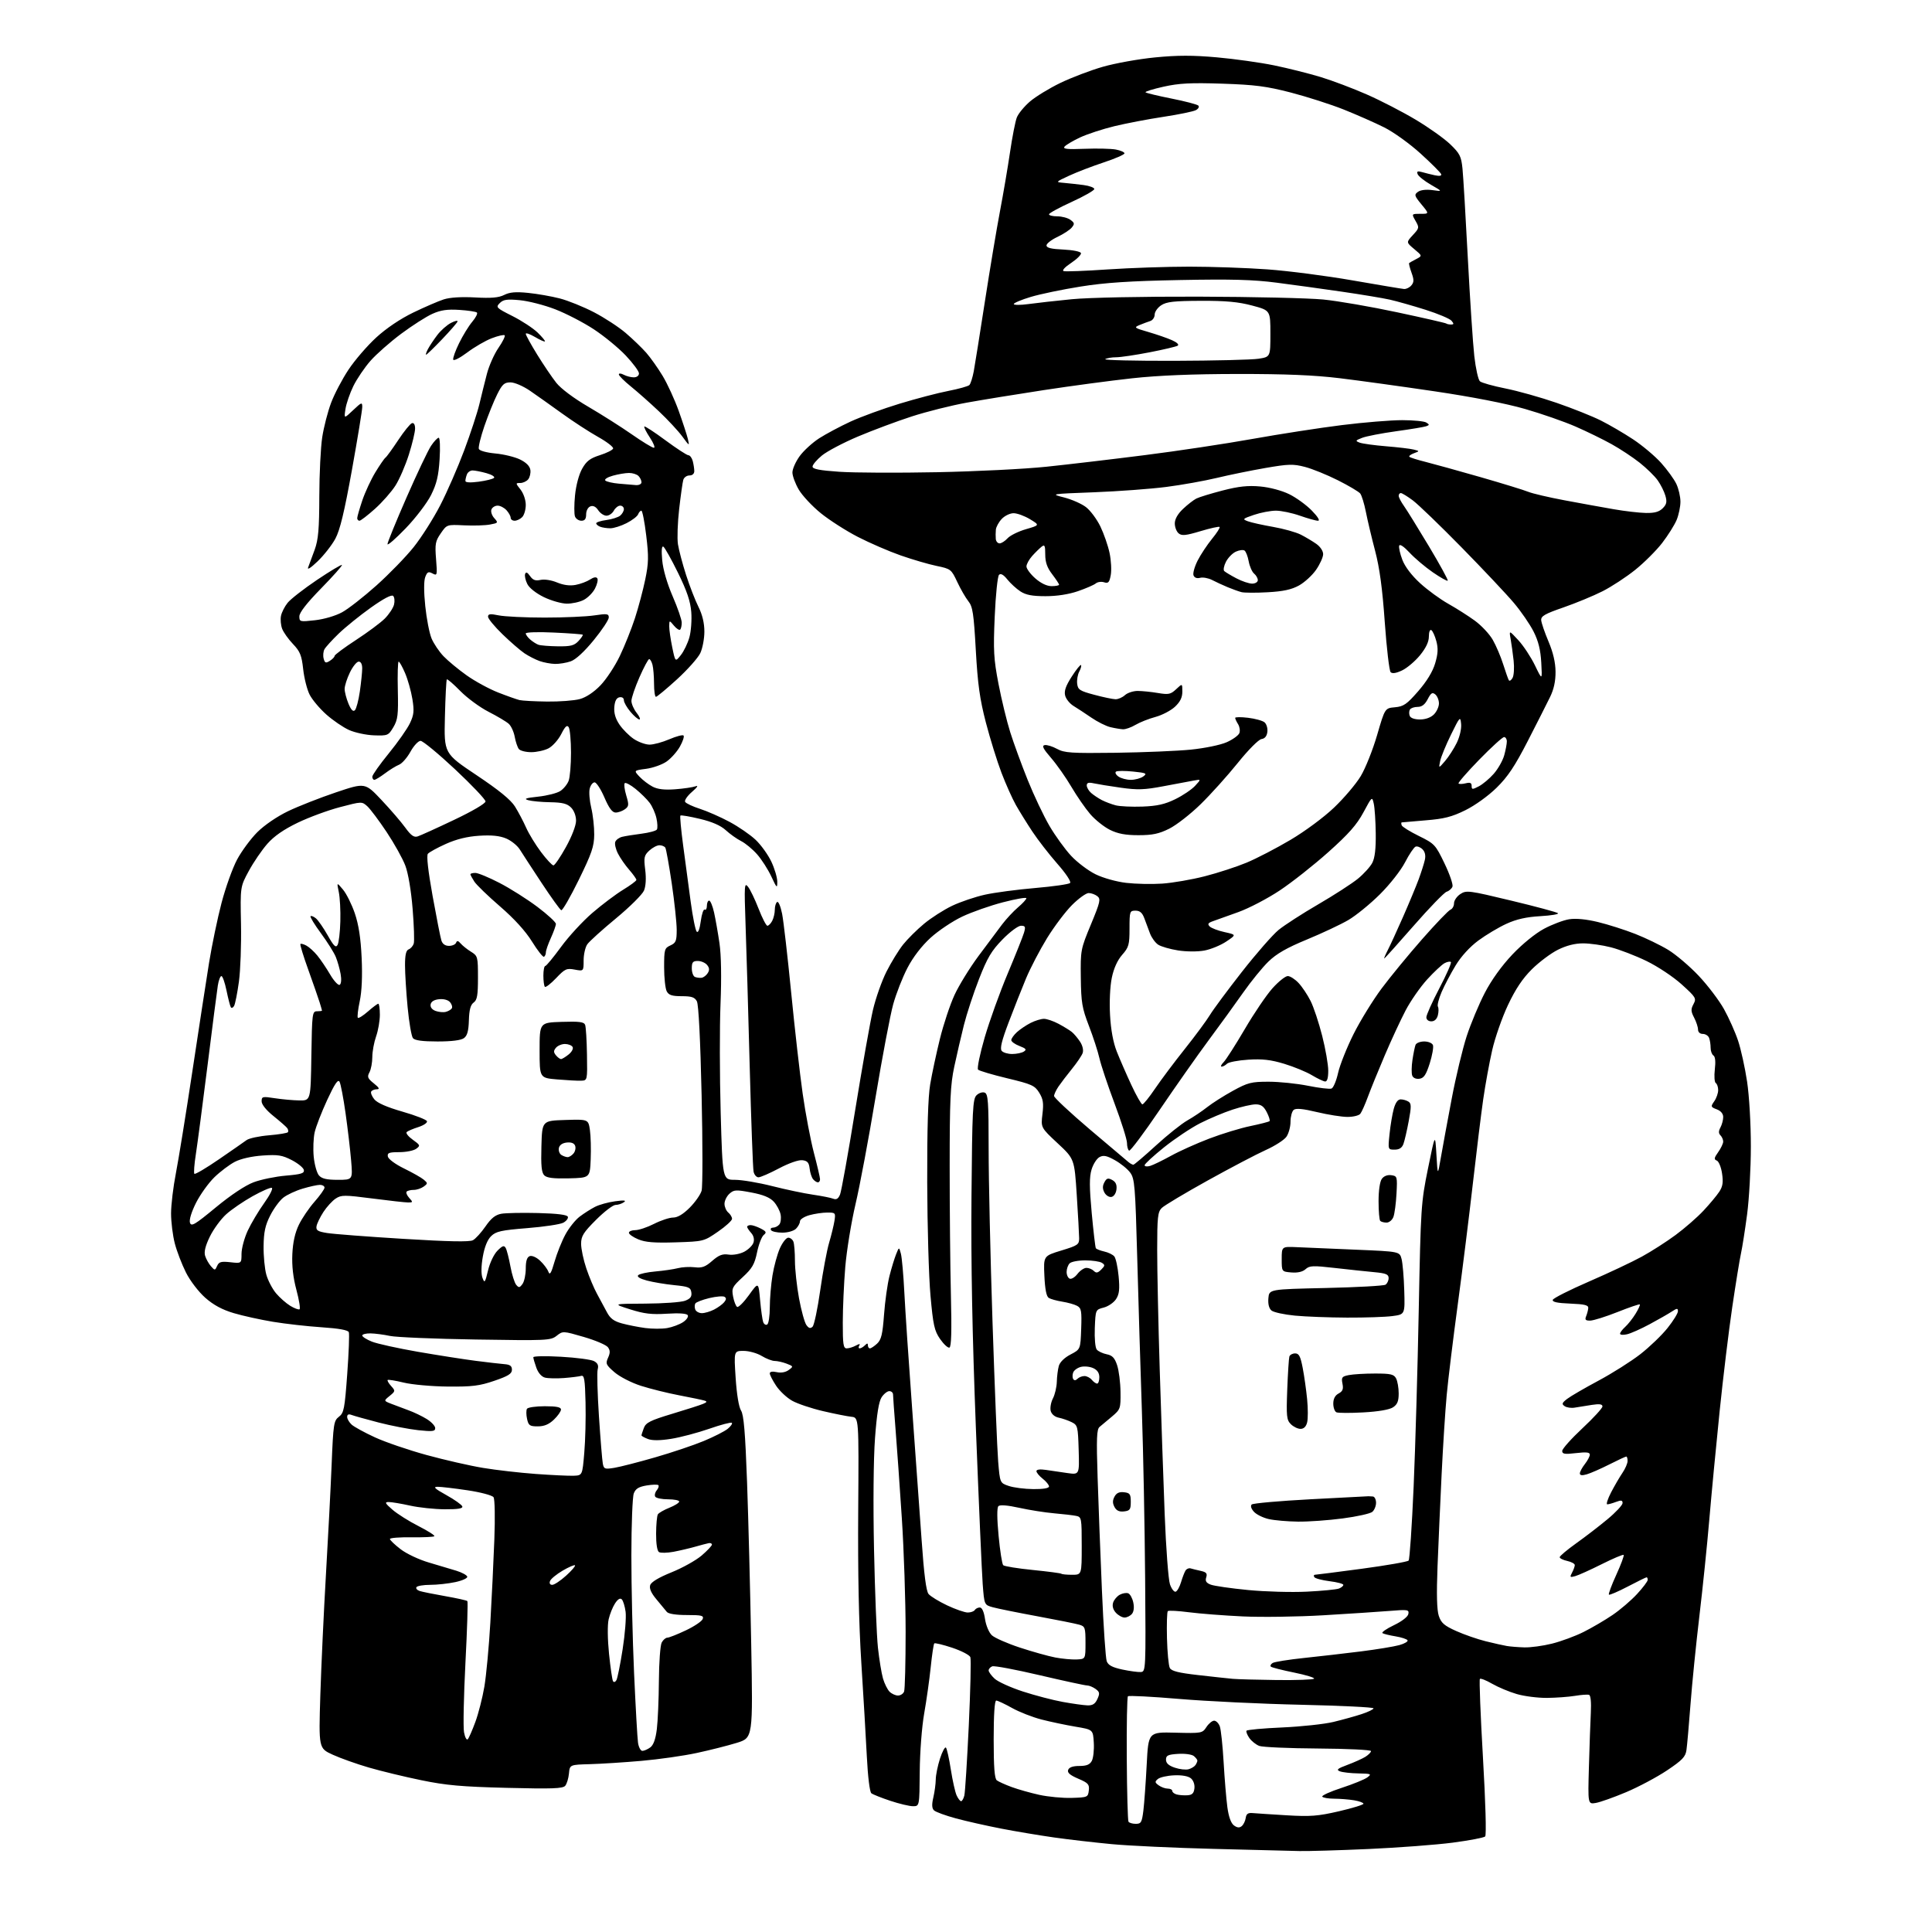 <?xml version="1.0" encoding="UTF-8" standalone="no"?>
<svg 
  version="1.1" 
  xmlns="http://www.w3.org/2000/svg" 
  xmlns:xlink="http://www.w3.org/1999/xlink" 
  xmlns:svg="http://www.w3.org/2000/svg"
  xmlns:rdf="http://www.w3.org/1999/02/22-rdf-syntax-ns#"
  xmlns:cc="http://creativecommons.org/ns#"
  xmlns:dc="http://purl.org/dc/elements/1.1/"
  viewBox="0 0 768 768"
  width="768"
  height="768"
>
<style>svg {background-color: white; }</style>"
<path stroke="none" fill="black" fill-rule="evenodd" d="M516.50,735.82C513.20,735.73 497.90,735.34 482.50,734.96C467.10,734.57 448.88,733.73 442.00,733.08C435.12,732.43 424.77,731.24 419.00,730.42C413.23,729.60 403.77,728.02 398.00,726.90C392.23,725.78 384.12,723.96 380.00,722.84C375.88,721.73 371.96,720.29 371.29,719.66C370.43,718.82 370.35,717.38 371.02,714.50C371.53,712.30 371.96,709.09 371.98,707.36C371.99,705.64 372.75,701.91 373.66,699.08C374.58,696.25 375.64,694.28 376.03,694.71C376.42,695.15 377.29,699.07 377.97,703.42C378.65,707.78 379.68,712.39 380.26,713.67C380.84,714.95 381.65,716.00 382.05,716.00C382.45,716.00 383.03,714.99 383.34,713.75C383.65,712.51 384.44,699.97 385.11,685.88C385.77,671.79 386.05,659.58 385.73,658.74C385.41,657.90 382.16,656.22 378.51,655.00C374.86,653.79 371.65,653.01 371.39,653.28C371.12,653.55 370.48,657.81 369.97,662.76C369.46,667.71 368.29,675.98 367.38,681.13C366.44,686.48 365.68,696.40 365.61,704.25C365.50,717.99 365.50,717.99 362.94,718.00C361.54,718.00 357.49,717.04 353.94,715.86C350.40,714.68 347.00,713.33 346.38,712.85C345.73,712.34 344.99,706.35 344.58,698.24C344.20,690.68 343.21,673.92 342.39,661.00C341.39,645.37 340.98,625.10 341.15,600.50C341.41,563.50 341.41,563.50 338.46,563.19C336.83,563.02 331.72,562.01 327.11,560.93C322.50,559.85 316.99,558.00 314.88,556.81C312.76,555.62 309.90,552.94 308.52,550.85C307.13,548.75 306.00,546.55 306.00,545.94C306.00,545.26 307.05,545.07 308.77,545.45C310.49,545.83 312.29,545.51 313.52,544.60C315.45,543.19 315.42,543.12 312.68,542.07C311.14,541.48 309.01,541.00 307.96,541.00C306.91,541.00 304.57,540.10 302.77,539.00C300.97,537.91 297.75,537.01 295.61,537.00C291.73,537.00 291.73,537.00 292.43,547.75C292.86,554.28 293.70,559.37 294.58,560.73C295.66,562.41 296.25,569.36 296.97,589.23C297.49,603.68 298.23,632.45 298.61,653.16C299.31,690.82 299.31,690.82 292.89,692.81C289.36,693.90 282.21,695.71 276.99,696.83C271.77,697.96 261.88,699.37 255.00,699.97C248.12,700.57 238.90,701.16 234.50,701.28C226.50,701.50 226.50,701.50 226.17,705.00C225.99,706.92 225.32,709.11 224.69,709.87C223.76,711.00 219.52,711.15 201.52,710.70C183.53,710.25 177.31,709.70 167.50,707.67C160.90,706.32 151.53,704.05 146.67,702.64C141.81,701.23 135.33,698.92 132.26,697.52C126.68,694.97 126.68,694.97 127.34,673.73C127.71,662.05 128.71,640.58 129.56,626.00C130.42,611.42 131.44,591.71 131.83,582.18C132.49,565.97 132.68,564.75 134.73,563.18C136.71,561.66 137.02,560.05 138.03,546.17C138.65,537.74 138.93,530.26 138.66,529.57C138.34,528.72 134.73,528.07 127.84,527.61C122.15,527.23 113.45,526.25 108.50,525.43C103.55,524.61 96.54,523.07 92.92,521.99C88.35,520.64 84.88,518.77 81.61,515.89C78.95,513.54 75.61,509.19 73.94,505.88C72.31,502.65 70.31,497.44 69.49,494.30C68.67,491.15 68.00,485.78 68.00,482.36C68.00,478.94 68.87,471.73 69.93,466.32C70.98,460.92 73.92,442.77 76.45,426.00C78.98,409.23 81.97,389.76 83.10,382.73C84.24,375.71 86.47,364.99 88.07,358.90C89.67,352.81 92.44,345.08 94.23,341.72C96.02,338.36 99.64,333.46 102.26,330.83C105.09,328.01 110.09,324.59 114.51,322.46C118.62,320.49 127.19,317.12 133.55,314.98C145.12,311.09 145.12,311.09 151.63,317.99C155.21,321.78 159.47,326.74 161.11,329.00C163.37,332.12 164.55,332.96 166.02,332.49C167.08,332.16 173.58,329.21 180.47,325.93C187.79,322.46 193.00,319.40 193.00,318.58C193.00,317.80 187.56,312.06 180.91,305.83C174.26,299.60 168.08,294.50 167.18,294.50C166.28,294.50 164.47,296.44 163.16,298.82C161.85,301.19 159.81,303.52 158.64,303.98C157.46,304.45 154.95,305.99 153.06,307.41C151.16,308.84 149.25,310.00 148.81,310.00C148.36,310.00 148.00,309.44 148.00,308.75C148.01,308.06 150.94,303.90 154.53,299.50C158.12,295.10 161.91,289.70 162.95,287.50C164.55,284.13 164.70,282.61 163.92,277.83C163.41,274.71 162.11,270.10 161.03,267.58C159.95,265.06 158.80,263.00 158.47,263.00C158.14,263.00 157.99,268.09 158.14,274.32C158.36,284.19 158.14,286.07 156.37,289.07C154.40,292.38 154.14,292.49 148.69,292.31C145.59,292.20 141.12,291.25 138.77,290.20C136.42,289.14 132.34,286.36 129.71,284.02C127.07,281.67 124.09,278.12 123.08,276.13C122.06,274.13 120.91,269.57 120.52,266.00C119.91,260.50 119.29,258.96 116.46,256.00C114.62,254.07 112.69,251.35 112.16,249.95C111.63,248.55 111.42,246.26 111.69,244.86C111.95,243.46 113.15,241.10 114.34,239.62C115.53,238.14 120.77,234.06 125.99,230.54C131.22,227.03 135.68,224.35 135.92,224.59C136.15,224.82 132.44,229.00 127.67,233.88C121.95,239.72 119.00,243.51 119.00,245.00C119.00,247.18 119.22,247.23 125.25,246.55C128.84,246.15 133.41,244.80 136.00,243.38C138.47,242.03 144.62,237.22 149.66,232.71C154.71,228.19 161.35,221.35 164.43,217.50C167.51,213.65 172.26,206.17 174.99,200.88C177.72,195.59 182.00,185.78 184.51,179.08C187.02,172.38 189.73,164.11 190.55,160.70C191.36,157.29 192.71,151.86 193.55,148.62C194.39,145.39 196.45,140.75 198.14,138.30C199.82,135.86 200.93,133.60 200.62,133.29C200.30,132.97 198.00,133.49 195.50,134.45C193.00,135.40 188.61,137.95 185.74,140.11C182.86,142.27 180.35,143.56 180.16,142.97C179.96,142.39 181.01,139.45 182.49,136.43C183.96,133.42 186.31,129.59 187.71,127.93C189.11,126.27 189.95,124.62 189.59,124.25C189.22,123.89 186.08,123.41 182.60,123.19C177.82,122.88 175.20,123.26 171.89,124.75C169.47,125.82 163.90,129.39 159.50,132.66C155.10,135.94 149.59,140.79 147.26,143.44C144.93,146.09 141.88,150.60 140.47,153.46C139.07,156.32 137.66,160.43 137.33,162.58C136.73,166.50 136.73,166.50 140.37,163.05C143.73,159.87 144.00,159.77 144.00,161.80C144.00,163.01 142.16,174.24 139.91,186.75C136.89,203.51 135.15,210.72 133.31,214.14C131.93,216.69 128.76,220.74 126.26,223.14C123.49,225.79 122.02,226.72 122.51,225.50C122.95,224.40 124.11,221.25 125.10,218.50C126.54,214.49 126.90,210.30 126.93,197.31C126.95,188.40 127.47,177.83 128.09,173.81C128.71,169.79 130.29,163.64 131.61,160.14C132.92,156.64 136.04,150.70 138.54,146.94C141.04,143.17 146.00,137.42 149.56,134.16C153.59,130.47 159.15,126.73 164.27,124.25C168.80,122.06 174.24,119.71 176.38,119.02C178.84,118.22 183.39,117.94 188.88,118.24C195.28,118.60 198.25,118.34 200.43,117.24C202.61,116.14 205.04,115.93 209.93,116.43C213.54,116.79 219.20,117.78 222.50,118.63C225.80,119.48 231.92,121.95 236.10,124.12C240.28,126.29 245.96,130.00 248.72,132.36C251.49,134.72 255.16,138.26 256.88,140.21C258.60,142.17 261.56,146.34 263.44,149.47C265.33,152.61 268.19,158.85 269.80,163.34C271.40,167.83 273.04,172.85 273.44,174.50C274.14,177.42 274.07,177.39 271.22,173.50C269.60,171.30 265.41,166.79 261.89,163.47C258.38,160.15 253.36,155.71 250.75,153.60C248.14,151.49 246.00,149.35 246.00,148.84C246.00,148.33 246.85,148.39 247.93,148.96C249.00,149.53 250.80,150.00 251.93,150.00C253.14,150.00 254.00,149.35 254.00,148.44C254.00,147.58 251.64,144.39 248.76,141.34C245.88,138.29 240.15,133.59 236.04,130.89C231.92,128.18 225.01,124.61 220.69,122.94C216.37,121.27 210.03,119.65 206.61,119.33C201.52,118.85 200.08,119.06 198.66,120.49C197.01,122.14 197.26,122.39 203.67,125.62C207.39,127.49 211.90,130.45 213.70,132.19C215.50,133.94 216.81,135.52 216.61,135.72C216.41,135.92 214.62,135.12 212.63,133.94C210.63,132.77 209.00,132.21 209.00,132.70C209.00,133.19 211.04,136.90 213.53,140.94C216.02,144.98 219.45,150.04 221.14,152.18C222.98,154.50 228.10,158.33 233.86,161.69C239.16,164.79 246.94,169.72 251.15,172.66C255.36,175.60 259.30,178.00 259.92,178.00C260.53,178.00 259.83,176.19 258.37,173.98C256.90,171.77 255.90,169.77 256.13,169.54C256.36,169.31 260.14,171.77 264.52,175.02C268.91,178.26 273.01,180.94 273.63,180.96C274.26,180.98 275.04,182.01 275.37,183.25C275.70,184.49 275.98,186.29 275.99,187.25C275.99,188.32 275.25,189.00 274.07,189.00C273.00,189.00 271.90,189.79 271.62,190.75C271.34,191.71 270.60,196.92 269.98,202.32C269.36,207.72 269.14,214.02 269.49,216.32C269.85,218.62 271.29,224.10 272.71,228.50C274.12,232.90 276.34,238.62 277.64,241.22C279.20,244.34 280.00,247.67 280.00,251.07C280.00,253.89 279.27,257.75 278.37,259.64C277.47,261.53 273.31,266.21 269.12,270.04C264.93,273.86 261.16,276.99 260.75,277.00C260.34,277.00 259.99,274.64 259.99,271.75C259.98,268.86 259.70,265.49 259.37,264.25C259.04,263.01 258.45,262.00 258.06,262.00C257.68,262.00 255.93,265.26 254.18,269.25C252.43,273.24 251.00,277.45 251.00,278.62C251.00,279.78 251.93,281.92 253.07,283.37C254.21,284.81 254.70,286.00 254.16,286.00C253.62,286.00 252.01,284.62 250.59,282.92C249.17,281.23 248.00,279.17 248.00,278.35C248.00,277.46 247.28,276.99 246.25,277.18C245.05,277.41 244.41,278.63 244.20,281.04C244.00,283.44 244.64,285.66 246.23,288.01C247.50,289.90 250.07,292.48 251.92,293.73C253.78,294.98 256.61,296.00 258.21,296.00C259.82,296.00 263.36,295.04 266.10,293.86C268.83,292.69 271.36,292.02 271.72,292.38C272.08,292.74 271.43,294.72 270.28,296.77C269.13,298.82 266.74,301.50 264.97,302.73C263.21,303.96 259.54,305.26 256.83,305.62C251.91,306.27 251.91,306.27 254.20,308.73C255.47,310.08 257.81,311.87 259.41,312.70C261.43,313.76 264.15,314.07 268.41,313.75C271.76,313.50 275.40,312.96 276.50,312.56C277.74,312.10 277.21,312.93 275.10,314.76C273.23,316.37 271.99,318.18 272.36,318.77C272.72,319.36 275.38,320.61 278.26,321.53C281.14,322.46 286.43,324.78 290.00,326.70C293.57,328.61 298.24,331.82 300.37,333.84C302.50,335.85 305.31,339.75 306.61,342.50C307.91,345.25 308.98,348.85 308.98,350.50C308.98,353.25 308.78,353.08 306.62,348.43C305.32,345.65 302.79,341.69 300.98,339.63C299.18,337.58 296.31,335.20 294.60,334.34C292.90,333.48 290.15,331.53 288.50,330.01C286.48,328.16 283.11,326.68 278.20,325.51C274.19,324.55 270.71,323.96 270.47,324.20C270.23,324.44 270.72,329.78 271.56,336.07C272.40,342.35 273.75,352.44 274.56,358.47C275.37,364.50 276.45,369.85 276.96,370.36C277.54,370.94 278.15,369.32 278.57,366.17C278.95,363.35 279.65,361.28 280.13,361.58C280.61,361.88 281.00,361.19 281.00,360.06C281.00,358.93 281.41,358.00 281.90,358.00C282.40,358.00 283.28,360.14 283.86,362.75C284.44,365.36 285.41,370.88 286.01,375.00C286.69,379.71 286.84,388.64 286.42,399.00C286.04,408.07 286.07,427.54 286.48,442.25C287.23,469.00 287.23,469.00 292.18,469.00C294.91,469.00 301.55,470.12 306.95,471.49C312.35,472.86 319.63,474.39 323.13,474.90C326.63,475.41 330.28,476.13 331.23,476.51C332.47,477.00 333.23,476.53 333.93,474.85C334.46,473.56 337.18,458.43 339.96,441.23C342.75,424.03 345.92,406.14 347.01,401.47C348.10,396.80 350.52,389.94 352.39,386.24C354.26,382.53 357.23,377.70 358.98,375.50C360.73,373.30 364.48,369.57 367.33,367.21C370.17,364.85 375.20,361.63 378.50,360.06C381.80,358.49 387.65,356.51 391.50,355.66C395.35,354.80 404.35,353.61 411.50,353.00C418.65,352.39 424.90,351.49 425.38,351.01C425.89,350.50 423.74,347.25 420.28,343.32C416.99,339.57 412.52,333.80 410.34,330.50C408.16,327.20 405.23,322.48 403.83,320.00C402.43,317.52 399.85,311.77 398.11,307.21C396.37,302.65 393.58,293.65 391.90,287.21C389.48,277.90 388.66,272.02 387.90,258.50C387.08,243.86 386.67,241.15 384.94,239.00C383.84,237.62 381.85,234.17 380.52,231.33C378.16,226.30 377.95,226.13 372.30,224.96C369.11,224.30 362.68,222.42 358.00,220.78C353.32,219.14 345.68,215.83 341.00,213.42C336.32,211.01 329.70,206.77 326.28,204.00C322.86,201.23 318.92,197.01 317.53,194.64C316.14,192.27 315.00,189.19 315.00,187.81C315.00,186.43 316.29,183.52 317.87,181.34C319.45,179.16 322.95,175.96 325.65,174.22C328.35,172.49 333.94,169.51 338.07,167.60C342.20,165.70 350.96,162.49 357.54,160.49C364.12,158.49 372.86,156.19 376.98,155.40C381.09,154.60 384.85,153.55 385.34,153.06C385.83,152.57 386.61,150.12 387.08,147.62C387.54,145.12 389.55,132.59 391.52,119.78C393.50,106.98 396.19,90.88 397.50,84.00C398.81,77.12 400.61,66.55 401.50,60.50C402.39,54.45 403.60,48.24 404.20,46.71C404.79,45.18 407.13,42.33 409.39,40.38C411.65,38.43 417.10,35.10 421.50,32.97C425.90,30.85 433.50,27.95 438.39,26.55C443.28,25.14 452.62,23.46 459.16,22.82C468.10,21.95 474.18,21.94 483.77,22.80C490.77,23.42 501.00,24.86 506.50,25.99C512.00,27.12 520.31,29.21 524.98,30.62C529.64,32.04 537.93,35.17 543.39,37.58C548.86,39.98 557.57,44.48 562.74,47.57C567.92,50.66 574.11,55.06 576.48,57.34C580.30,61.01 580.87,62.15 581.36,67.00C581.67,70.03 582.62,86.03 583.48,102.57C584.35,119.12 585.51,136.67 586.06,141.57C586.62,146.48 587.62,150.98 588.29,151.57C588.95,152.16 593.51,153.44 598.42,154.42C603.32,155.39 612.49,157.97 618.78,160.14C625.08,162.31 632.99,165.47 636.36,167.16C639.74,168.85 645.51,172.22 649.19,174.65C652.87,177.09 657.87,181.29 660.31,184.00C662.74,186.71 665.47,190.47 666.37,192.36C667.27,194.25 668.00,197.44 668.00,199.43C668.00,201.43 667.31,204.71 666.47,206.73C665.62,208.75 663.04,212.85 660.73,215.85C658.42,218.84 653.60,223.65 650.02,226.53C646.43,229.41 640.58,233.24 637.00,235.05C633.42,236.86 626.45,239.74 621.50,241.46C614.10,244.01 612.53,244.92 612.65,246.53C612.73,247.61 614.04,251.43 615.55,255.00C617.39,259.34 618.32,263.33 618.35,267.00C618.39,270.70 617.69,273.97 616.21,277.00C615.01,279.48 611.02,287.35 607.35,294.50C602.17,304.58 599.38,308.77 594.91,313.15C591.60,316.40 586.32,320.19 582.49,322.08C577.11,324.73 574.05,325.51 566.66,326.10C561.62,326.51 557.35,326.88 557.17,326.92C556.98,326.96 556.99,327.48 557.19,328.06C557.38,328.65 560.46,330.56 564.02,332.31C570.27,335.39 570.63,335.77 574.22,343.24C576.27,347.49 577.69,351.64 577.38,352.45C577.07,353.26 576.02,354.18 575.05,354.48C574.08,354.79 568.18,360.88 561.94,368.02C555.70,375.16 550.45,381.00 550.27,381.00C550.09,381.00 550.71,379.54 551.63,377.75C552.56,375.96 555.30,370.00 557.72,364.50C560.14,359.00 562.94,352.25 563.96,349.50C564.97,346.75 566.07,343.30 566.40,341.82C566.79,340.08 566.47,338.61 565.47,337.61C564.63,336.77 563.39,336.30 562.72,336.55C562.05,336.81 560.17,339.61 558.54,342.76C556.87,346.00 552.51,351.55 548.54,355.50C544.67,359.35 539.02,363.95 536.00,365.72C532.98,367.49 525.57,370.97 519.55,373.46C511.50,376.78 507.43,379.12 504.22,382.24C501.81,384.58 497.32,390.10 494.23,394.50C491.15,398.90 484.95,407.45 480.46,413.50C475.97,419.55 467.21,432.02 460.98,441.20C454.75,450.39 449.29,457.68 448.83,457.40C448.37,457.11 448.00,455.75 448.00,454.36C448.00,452.98 445.77,445.90 443.05,438.65C440.33,431.39 437.62,423.28 437.03,420.62C436.43,417.97 434.56,412.20 432.86,407.80C430.14,400.73 429.76,398.53 429.64,388.65C429.50,377.71 429.58,377.32 433.65,367.50C437.37,358.53 437.63,357.37 436.21,356.25C435.33,355.56 433.78,355.00 432.76,355.00C431.74,355.00 428.77,357.14 426.16,359.75C423.54,362.36 419.08,368.29 416.22,372.92C413.37,377.56 409.62,384.76 407.87,388.92C406.13,393.09 403.01,400.99 400.93,406.48C398.19,413.70 397.44,416.82 398.19,417.73C398.77,418.43 400.65,418.99 402.37,418.98C404.09,418.98 406.18,418.54 407.00,418.01C408.21,417.23 407.87,416.80 405.25,415.80C403.46,415.12 402.00,414.06 402.00,413.46C402.00,412.85 403.01,411.42 404.25,410.29C405.49,409.16 407.94,407.51 409.70,406.62C411.46,405.73 413.84,405.00 414.99,405.00C416.14,405.00 418.75,405.89 420.79,406.98C422.83,408.07 425.21,409.53 426.08,410.23C426.94,410.93 428.41,412.67 429.35,414.11C430.36,415.66 430.77,417.49 430.37,418.61C430.00,419.65 428.07,422.49 426.10,424.92C424.12,427.36 421.72,430.51 420.76,431.92C419.80,433.34 419.01,435.03 419.01,435.68C419.00,436.33 425.41,442.32 433.25,448.98C441.09,455.64 448.04,461.52 448.71,462.05C449.37,462.57 450.19,463.00 450.53,463.00C450.87,463.00 454.88,459.58 459.45,455.40C464.02,451.22 469.66,446.71 471.99,445.39C474.33,444.07 477.87,441.69 479.87,440.11C481.86,438.53 486.46,435.61 490.08,433.62C496.03,430.35 497.41,430.00 504.31,430.00C508.52,430.00 515.56,430.73 519.96,431.61C524.37,432.50 528.57,433.00 529.30,432.71C530.04,432.43 531.21,429.64 531.91,426.51C532.61,423.37 535.38,416.43 538.05,411.08C540.73,405.74 545.76,397.57 549.22,392.93C552.68,388.29 559.93,379.47 565.33,373.33C570.74,367.18 575.79,361.91 576.58,361.61C577.36,361.31 578.00,360.16 578.00,359.05C578.00,357.95 579.13,356.31 580.51,355.40C582.90,353.83 583.89,353.96 600.76,358.02C610.52,360.36 618.87,362.61 619.32,363.01C619.77,363.41 616.61,363.94 612.30,364.19C606.73,364.51 602.83,365.39 598.81,367.23C595.71,368.65 590.70,371.64 587.68,373.87C584.29,376.37 580.84,380.15 578.65,383.75C576.70,386.96 574.18,391.75 573.05,394.38C571.92,397.02 571.26,399.62 571.59,400.15C571.92,400.68 571.91,402.21 571.58,403.56C571.18,405.12 570.25,406.00 568.98,406.00C567.82,406.00 567.00,405.33 567.00,404.37C567.00,403.48 569.32,398.30 572.16,392.87C575.01,387.44 577.07,382.74 576.75,382.42C576.43,382.10 575.29,382.31 574.22,382.88C573.15,383.46 570.04,386.36 567.33,389.33C564.61,392.31 560.76,397.84 558.77,401.62C556.79,405.40 553.06,413.42 550.50,419.44C547.93,425.46 544.91,432.88 543.78,435.94C542.66,439.00 541.29,442.06 540.74,442.75C540.20,443.44 537.90,444.00 535.63,443.99C533.36,443.99 527.90,443.12 523.51,442.07C517.87,440.72 515.14,440.47 514.26,441.20C513.57,441.78 513.00,443.89 513.00,445.90C513.00,447.91 512.27,450.60 511.37,451.88C510.48,453.15 506.80,455.52 503.19,457.14C499.58,458.76 489.19,464.21 480.11,469.25C471.02,474.29 462.78,479.22 461.79,480.21C460.23,481.77 460.00,483.90 460.00,496.75C459.99,504.86 460.45,526.35 461.01,544.50C461.58,562.65 462.46,588.52 462.98,602.00C463.50,615.48 464.45,627.98 465.08,629.80C465.71,631.61 466.73,632.92 467.35,632.72C467.97,632.51 468.94,630.80 469.49,628.92C470.05,627.04 470.85,624.96 471.28,624.29C471.71,623.63 472.61,623.26 473.28,623.46C473.95,623.67 475.76,624.11 477.31,624.45C479.54,624.94 479.99,625.47 479.49,627.03C479.02,628.51 479.48,629.23 481.31,629.93C482.66,630.44 489.33,631.40 496.13,632.06C502.93,632.72 513.45,633.01 519.50,632.71C525.55,632.41 531.29,631.85 532.25,631.47C533.21,631.10 534.00,630.44 534.00,630.01C534.00,629.58 531.53,628.92 528.52,628.55C525.50,628.17 522.77,627.44 522.46,626.93C522.14,626.42 522.25,626.00 522.69,625.99C523.14,625.99 531.53,624.91 541.35,623.60C551.16,622.28 559.53,620.82 559.95,620.35C560.36,619.88 561.26,606.67 561.94,591.00C562.62,575.33 563.54,543.60 563.98,520.50C564.77,479.89 564.89,478.04 567.65,464.50C570.50,450.50 570.50,450.50 571.00,459.00C571.50,467.50 571.50,467.50 572.79,460.00C573.51,455.88 575.43,445.40 577.08,436.73C578.72,428.06 581.41,416.87 583.04,411.87C584.68,406.87 587.92,399.12 590.25,394.64C592.91,389.52 596.98,383.87 601.23,379.39C605.21,375.20 610.37,371.02 613.80,369.19C617.00,367.48 621.48,365.79 623.76,365.42C626.43,365.00 630.50,365.39 635.20,366.52C639.22,367.49 645.88,369.61 650.00,371.23C654.12,372.84 660.03,375.70 663.13,377.58C666.22,379.46 671.69,384.11 675.28,387.92C678.87,391.72 683.39,397.69 685.33,401.17C687.26,404.65 689.78,410.28 690.91,413.69C692.05,417.09 693.66,424.40 694.49,429.93C695.35,435.67 696.00,446.75 695.99,455.74C695.99,464.41 695.32,476.56 694.50,482.74C693.68,488.91 692.59,495.89 692.07,498.24C691.55,500.58 689.99,510.15 688.61,519.50C687.23,528.85 684.96,547.52 683.58,561.00C682.19,574.48 680.35,593.83 679.48,604.00C678.62,614.17 676.83,631.51 675.52,642.51C674.21,653.52 672.62,669.27 672.00,677.51C671.37,685.76 670.65,693.94 670.39,695.70C670.01,698.37 668.71,699.72 662.64,703.78C658.63,706.46 651.33,710.34 646.43,712.41C641.52,714.48 636.08,716.41 634.35,716.70C631.20,717.23 631.20,717.23 631.62,702.36C631.85,694.19 632.19,684.48 632.38,680.79C632.59,676.68 632.32,673.94 631.68,673.73C631.10,673.53 628.57,673.71 626.06,674.13C623.55,674.54 618.54,674.91 614.93,674.94C611.32,674.97 605.92,674.29 602.93,673.41C599.94,672.54 595.55,670.70 593.17,669.33C590.79,667.95 588.59,667.08 588.28,667.39C587.97,667.70 588.52,681.71 589.49,698.54C590.53,716.37 590.90,729.50 590.38,730.02C589.89,730.51 584.10,731.61 577.50,732.48C570.90,733.34 555.83,734.48 544.00,735.01C532.18,735.54 519.80,735.90 516.50,735.82zM493.61,725.91C494.31,725.33 495.02,723.87 495.19,722.68C495.42,721.03 496.11,720.55 498.00,720.73C499.38,720.85 505.45,721.25 511.50,721.61C520.92,722.17 523.90,721.94 532.25,720.01C537.61,718.77 542.00,717.42 542.00,717.01C542.00,716.60 540.31,715.98 538.25,715.64C536.19,715.30 532.61,715.02 530.31,715.01C528.00,715.00 525.89,714.63 525.62,714.19C525.34,713.74 528.83,712.17 533.37,710.69C537.90,709.21 542.49,707.34 543.56,706.53C545.34,705.18 545.06,705.06 540.00,704.96C536.98,704.91 533.65,704.53 532.61,704.12C531.09,703.52 531.66,703.03 535.61,701.57C538.30,700.57 541.51,699.13 542.75,698.36C543.99,697.58 545.00,696.56 545.00,696.08C545.00,695.59 535.54,695.14 523.97,695.06C512.40,694.99 501.87,694.52 500.57,694.03C499.27,693.53 497.50,692.12 496.64,690.90C495.79,689.68 495.27,688.36 495.51,687.99C495.74,687.61 502.14,687.02 509.72,686.69C517.30,686.35 526.42,685.37 530.00,684.51C533.58,683.65 538.64,682.25 541.25,681.39C543.86,680.54 546.00,679.50 546.00,679.08C546.00,678.66 533.06,678.03 517.25,677.67C501.44,677.32 479.61,676.27 468.75,675.35C457.88,674.43 448.71,673.95 448.37,674.30C448.03,674.64 447.82,685.81 447.91,699.11C447.99,712.41 448.30,723.68 448.59,724.15C448.88,724.62 450.18,725.00 451.49,725.00C453.60,725.00 453.93,724.42 454.51,719.75C454.86,716.86 455.46,708.65 455.83,701.50C456.50,688.50 456.50,688.50 467.21,688.77C477.70,689.04 477.96,688.99 479.58,686.52C480.49,685.13 481.86,684.00 482.64,684.00C483.42,684.00 484.43,685.01 484.89,686.25C485.35,687.49 486.03,693.90 486.41,700.50C486.79,707.10 487.46,715.16 487.90,718.41C488.43,722.26 489.34,724.77 490.52,725.64C491.81,726.58 492.70,726.66 493.61,725.91zM426.00,714.69C432.30,714.51 432.51,714.41 432.82,711.74C433.10,709.32 432.59,708.75 428.58,707.04C425.28,705.62 424.19,704.66 424.62,703.54C425.01,702.52 426.52,702.00 429.07,702.00C431.93,702.00 433.21,701.47 434.02,699.97C434.61,698.85 434.97,695.60 434.80,692.75C434.50,687.55 434.50,687.55 427.50,686.38C423.65,685.73 417.57,684.45 414.00,683.53C410.43,682.61 405.14,680.54 402.27,678.93C399.39,677.32 396.57,676.00 396.02,676.00C395.37,676.00 395.00,681.64 395.00,691.38C395.00,702.51 395.35,707.02 396.25,707.71C396.94,708.23 399.59,709.43 402.14,710.37C404.69,711.31 409.64,712.71 413.14,713.48C416.64,714.25 422.43,714.80 426.00,714.69zM472.00,713.65C473.89,713.54 474.57,712.87 474.80,710.91C474.98,709.39 474.40,707.75 473.40,706.91C472.33,706.03 469.82,705.58 466.74,705.72C464.02,705.83 461.12,706.49 460.30,707.16C459.00,708.24 459.04,708.56 460.60,709.70C461.58,710.41 463.20,711.00 464.19,711.00C465.19,711.00 466.00,711.42 466.00,711.93C466.00,712.44 466.79,713.07 467.75,713.33C468.71,713.59 470.62,713.74 472.00,713.65zM472.50,703.30C473.60,702.99 474.83,702.23 475.23,701.62C475.64,701.00 475.98,700.22 475.98,699.87C475.99,699.53 475.36,698.71 474.58,698.06C473.78,697.40 471.03,697.02 468.33,697.19C464.27,697.45 463.50,697.82 463.50,699.50C463.50,700.89 464.56,701.86 467.00,702.68C468.93,703.34 471.40,703.61 472.50,703.30zM255.35,696.00C256.05,696.00 257.46,695.38 258.49,694.63C259.76,693.70 260.60,691.36 261.10,687.38C261.50,684.15 261.87,675.51 261.92,668.18C261.96,660.86 262.47,654.00 263.04,652.93C263.60,651.87 264.62,651.00 265.29,651.00C265.95,651.00 269.24,649.70 272.60,648.11C275.95,646.53 278.98,644.50 279.32,643.61C279.85,642.22 278.97,642.00 273.01,642.00C268.67,642.00 265.70,641.53 265.07,640.75C264.52,640.06 262.67,637.83 260.96,635.78C258.85,633.26 258.04,631.44 258.46,630.13C258.86,628.87 261.83,627.09 266.94,625.02C271.27,623.28 276.66,620.27 278.91,618.35C281.16,616.42 283.00,614.47 283.00,614.01C283.00,613.55 282.44,613.29 281.75,613.42C281.06,613.55 278.63,614.19 276.35,614.84C274.07,615.49 270.17,616.40 267.68,616.87C265.19,617.33 262.62,617.38 261.96,616.98C261.23,616.53 260.79,613.71 260.81,609.65C260.83,606.02 261.15,602.57 261.51,601.98C261.87,601.40 263.93,600.21 266.09,599.35C268.24,598.49 270.00,597.38 270.00,596.89C270.00,596.40 268.00,596.00 265.56,596.00C263.12,596.00 260.83,595.53 260.47,594.96C260.12,594.38 260.38,593.25 261.06,592.43C261.73,591.62 262.03,590.69 261.71,590.38C261.39,590.06 259.28,590.12 257.01,590.50C253.88,591.03 252.65,591.79 251.94,593.66C251.42,595.02 250.99,606.11 250.98,618.32C250.97,630.52 251.45,651.52 252.05,665.00C252.66,678.48 253.36,690.96 253.62,692.75C253.88,694.54 254.66,696.00 255.35,696.00zM185.95,691.38C186.39,690.90 187.75,687.80 188.96,684.50C190.18,681.20 191.79,674.90 192.54,670.50C193.29,666.10 194.36,654.62 194.92,645.00C195.48,635.38 196.19,620.52 196.51,612.00C196.84,603.27 196.70,595.92 196.19,595.17C195.68,594.42 191.14,593.21 185.89,592.42C180.73,591.65 175.38,591.02 174.00,591.02C172.02,591.02 172.74,591.72 177.44,594.33C180.70,596.14 183.55,598.16 183.77,598.82C184.05,599.66 182.05,599.99 176.83,599.96C172.80,599.95 166.57,599.29 163.00,598.50C159.43,597.71 155.60,597.07 154.50,597.08C152.83,597.08 153.07,597.58 156.00,600.12C157.93,601.79 162.58,604.73 166.35,606.64C170.12,608.56 172.96,610.37 172.66,610.67C172.36,610.97 168.27,611.16 163.56,611.10C158.85,611.03 155.00,611.33 155.00,611.77C155.00,612.21 156.91,614.04 159.24,615.83C161.59,617.64 166.60,620.00 170.49,621.13C174.34,622.26 179.27,623.73 181.44,624.40C183.60,625.07 185.54,626.12 185.74,626.72C185.94,627.33 183.86,628.29 181.00,628.91C178.20,629.51 173.70,630.00 171.01,630.00C168.32,630.00 165.86,630.42 165.54,630.93C165.23,631.44 165.81,632.12 166.84,632.45C167.87,632.78 172.44,633.70 177.00,634.50C181.56,635.30 185.51,636.18 185.78,636.45C186.05,636.72 185.71,647.75 185.02,660.96C184.34,674.17 184.08,686.62 184.46,688.62C184.83,690.62 185.50,691.86 185.95,691.38zM432.27,677.91C434.34,677.98 435.35,677.33 436.23,675.39C437.25,673.15 437.15,672.58 435.52,671.39C434.47,670.63 432.95,670.00 432.14,670.00C431.33,670.00 422.84,668.16 413.27,665.92C403.70,663.67 395.22,662.08 394.44,662.39C393.65,662.69 393.00,663.42 393.00,664.02C393.00,664.61 394.07,666.09 395.38,667.30C396.69,668.52 401.74,670.81 406.59,672.39C411.45,673.97 418.59,675.84 422.46,676.54C426.33,677.24 430.75,677.86 432.27,677.91zM356.96,674.00C357.97,674.00 359.06,673.29 359.39,672.42C359.73,671.55 360.00,660.86 360.00,648.67C359.99,636.48 359.32,616.15 358.49,603.50C357.66,590.85 356.54,574.92 355.99,568.10C355.45,561.29 355.00,555.10 355.00,554.35C355.00,553.61 354.34,553.00 353.52,553.00C352.71,553.00 351.33,554.10 350.45,555.44C349.35,557.12 348.53,562.16 347.83,571.69C347.22,579.84 347.06,598.01 347.44,616.04C347.79,632.84 348.49,650.39 349.00,655.04C349.51,659.69 350.41,665.17 351.00,667.22C351.59,669.26 352.77,671.62 353.61,672.47C354.45,673.31 355.96,674.00 356.96,674.00zM245.04,667.88C245.46,667.12 246.58,661.59 247.51,655.59C248.45,649.59 248.98,642.90 248.69,640.72C248.40,638.54 247.71,636.31 247.17,635.77C246.52,635.12 245.61,635.67 244.49,637.37C243.56,638.79 242.41,641.65 241.94,643.73C241.44,645.93 241.51,651.63 242.10,657.44C242.66,662.90 243.37,667.80 243.69,668.31C244.02,668.84 244.62,668.64 245.04,667.88zM507.58,667.84C515.33,667.93 521.98,667.69 522.36,667.31C522.74,666.93 519.16,665.84 514.42,664.87C509.68,663.91 505.52,662.85 505.18,662.51C504.84,662.17 505.16,661.52 505.90,661.06C506.64,660.61 512.25,659.71 518.37,659.07C524.49,658.43 534.67,657.25 541.00,656.46C547.33,655.66 554.20,654.53 556.28,653.95C558.35,653.37 559.81,652.51 559.52,652.03C559.23,651.56 557.08,650.86 554.74,650.47C552.41,650.09 550.08,649.52 549.57,649.21C549.05,648.91 551.07,647.49 554.06,646.06C557.26,644.53 559.63,642.70 559.84,641.60C560.17,639.85 559.66,639.77 552.35,640.37C548.03,640.72 536.17,641.50 526.00,642.10C515.83,642.70 501.43,642.90 494.00,642.55C486.57,642.20 476.97,641.46 472.65,640.90C468.33,640.34 464.53,640.13 464.22,640.45C463.90,640.77 463.75,645.61 463.89,651.21C464.03,656.82 464.54,662.14 465.02,663.05C465.68,664.28 468.51,664.99 476.20,665.86C481.87,666.51 488.07,667.18 490.00,667.36C491.93,667.53 499.84,667.75 507.58,667.84zM453.50,664.66C455.47,664.50 455.50,663.89 455.21,627.50C455.05,607.15 454.47,577.23 453.92,561.00C453.37,544.77 452.53,517.38 452.07,500.13C451.29,471.39 451.05,468.54 449.27,466.13C448.20,464.68 445.47,462.46 443.20,461.20C439.94,459.37 438.65,459.12 437.07,459.96C435.97,460.55 434.55,462.78 433.91,464.92C433.01,467.90 433.03,471.93 433.97,482.15C434.65,489.49 435.39,495.80 435.61,496.17C435.84,496.54 437.34,497.13 438.94,497.49C440.55,497.84 442.35,498.72 442.96,499.45C443.56,500.18 444.33,503.73 444.67,507.35C445.15,512.53 444.93,514.45 443.64,516.43C442.73,517.81 440.53,519.32 438.74,519.78C435.50,520.62 435.50,520.62 435.20,527.90C435.04,532.05 435.37,535.74 435.98,536.47C436.56,537.18 438.34,538.02 439.93,538.34C442.17,538.78 443.10,539.76 444.08,542.71C444.77,544.79 445.38,549.57 445.42,553.33C445.50,559.94 445.39,560.25 442.00,563.12C440.07,564.75 437.87,566.60 437.10,567.22C435.95,568.16 435.81,571.74 436.32,587.43C436.65,597.92 437.43,618.14 438.04,632.36C438.65,646.59 439.50,659.19 439.94,660.36C440.52,661.94 442.14,662.80 446.11,663.66C449.08,664.29 452.40,664.74 453.50,664.66zM428.00,659.66C431.50,659.50 431.50,659.50 431.50,653.02C431.50,646.98 431.33,646.50 429.00,645.83C427.62,645.43 420.11,643.92 412.30,642.48C404.49,641.04 396.56,639.44 394.69,638.92C391.27,637.98 391.27,637.98 390.64,629.74C390.30,625.21 389.08,597.30 387.93,567.73C386.50,530.64 385.95,502.04 386.18,475.52C386.47,441.18 386.68,436.89 388.17,435.40C389.09,434.48 390.55,434.00 391.42,434.33C392.79,434.86 393.00,437.80 393.00,456.72C392.99,468.70 393.69,499.65 394.54,525.50C395.39,551.35 396.41,576.33 396.79,581.00C397.50,589.50 397.50,589.50 401.00,590.69C402.93,591.35 407.31,591.91 410.75,591.94C414.68,591.98 417.00,591.59 417.00,590.89C417.00,590.29 415.88,588.90 414.50,587.82C413.12,586.74 412.00,585.38 412.00,584.80C412.00,584.15 413.43,583.96 415.75,584.31C417.81,584.62 421.65,585.18 424.29,585.56C429.08,586.24 429.08,586.24 428.79,576.40C428.51,567.04 428.38,566.51 426.00,565.33C424.62,564.65 422.32,563.85 420.87,563.55C419.28,563.23 418.02,562.17 417.67,560.86C417.36,559.67 417.76,557.43 418.55,555.90C419.35,554.36 420.04,551.39 420.10,549.30C420.15,547.21 420.51,544.38 420.89,543.00C421.31,541.48 423.13,539.69 425.54,538.44C429.50,536.37 429.50,536.37 429.79,528.24C430.04,521.09 429.85,519.99 428.16,519.09C427.11,518.52 424.46,517.78 422.26,517.43C420.07,517.08 417.66,516.41 416.90,515.94C415.97,515.36 415.40,512.50 415.16,507.17C414.80,499.26 414.80,499.26 421.90,497.10C428.44,495.11 429.00,494.73 428.98,492.22C428.97,490.72 428.54,483.02 428.03,475.10C427.10,460.69 427.10,460.69 420.42,454.46C413.74,448.23 413.74,448.23 414.39,442.86C414.91,438.53 414.67,436.90 413.10,434.36C411.34,431.51 410.16,430.98 400.41,428.64C394.50,427.22 389.27,425.67 388.80,425.20C388.33,424.73 389.51,419.01 391.42,412.43C393.33,405.87 397.45,394.43 400.58,387.00C403.70,379.57 406.62,372.26 407.06,370.75C407.75,368.39 407.57,368.00 405.84,368.00C404.72,368.00 401.48,370.41 398.51,373.45C394.13,377.94 392.49,380.69 389.17,389.20C386.96,394.86 384.26,403.10 383.16,407.50C382.06,411.90 380.34,419.32 379.34,424.00C377.80,431.19 377.51,437.29 377.51,463.50C377.50,480.55 377.73,503.68 378.00,514.90C378.35,529.18 378.17,535.42 377.41,535.69C376.81,535.89 375.14,534.36 373.70,532.28C371.42,528.98 370.94,526.80 369.88,515.00C369.21,507.57 368.63,487.32 368.58,470.00C368.53,448.80 368.91,436.05 369.77,431.00C370.46,426.88 372.20,418.77 373.62,413.00C375.04,407.23 377.66,399.35 379.44,395.50C381.22,391.65 385.51,384.68 388.99,380.00C392.46,375.32 396.66,369.70 398.33,367.50C400.00,365.30 402.85,362.23 404.68,360.68C406.51,359.12 408.00,357.50 408.00,357.06C408.00,356.62 403.84,357.34 398.75,358.66C393.66,359.97 386.35,362.54 382.50,364.36C378.65,366.18 372.97,369.99 369.89,372.81C366.37,376.03 362.95,380.48 360.74,384.73C358.79,388.45 356.24,394.97 355.06,399.22C353.88,403.47 350.72,420.12 348.04,436.22C345.37,452.32 341.79,471.41 340.09,478.63C338.39,485.86 336.56,497.11 336.01,503.63C335.47,510.16 335.02,520.11 335.02,525.75C335.00,534.39 335.25,536.00 336.57,536.00C337.43,536.00 339.06,535.51 340.19,534.90C341.68,534.10 342.06,534.10 341.56,534.90C341.19,535.51 341.27,536.00 341.74,536.00C342.21,536.00 343.14,535.46 343.80,534.80C344.73,533.87 345.00,533.87 345.00,534.80C345.00,535.46 345.37,536.00 345.81,536.00C346.26,536.00 347.54,535.14 348.67,534.10C350.33,532.54 350.84,530.40 351.42,522.57C351.81,517.27 352.78,510.37 353.58,507.22C354.38,504.07 355.57,500.18 356.22,498.57C357.39,495.64 357.39,495.64 358.12,498.37C358.52,499.87 359.14,506.81 359.49,513.80C359.84,520.78 361.22,541.35 362.56,559.50C363.89,577.65 365.60,601.38 366.36,612.24C367.31,625.84 368.16,632.49 369.12,633.64C369.88,634.56 373.20,636.60 376.50,638.16C379.80,639.72 383.49,641.00 384.69,641.00C385.90,641.00 387.16,640.55 387.50,640.00C387.84,639.45 388.74,639.00 389.50,639.00C390.37,639.00 391.13,640.68 391.56,643.58C391.95,646.18 393.13,648.97 394.28,650.05C395.40,651.09 400.40,653.29 405.41,654.94C410.41,656.58 416.75,658.36 419.50,658.88C422.25,659.40 426.07,659.75 428.00,659.66zM605.94,654.86C608.38,654.94 613.33,654.27 616.94,653.37C620.55,652.47 626.20,650.39 629.50,648.73C632.80,647.08 637.98,644.05 641.00,641.99C644.03,639.94 648.41,636.19 650.75,633.65C653.09,631.12 655.00,628.58 655.00,628.02C655.00,627.46 654.80,627.00 654.55,627.00C654.30,627.00 650.93,628.65 647.06,630.68C643.19,632.70 639.81,634.15 639.56,633.90C639.31,633.65 640.63,630.09 642.50,626.00C644.37,621.91 645.69,618.35 645.43,618.10C645.18,617.85 641.27,619.50 636.74,621.77C632.21,624.04 627.45,626.19 626.16,626.54C624.07,627.12 623.94,626.98 624.91,625.16C625.51,624.04 626.00,622.69 626.00,622.15C626.00,621.60 624.65,620.86 623.00,620.50C621.35,620.14 620.00,619.47 620.00,619.01C620.00,618.55 622.95,616.07 626.56,613.49C630.17,610.92 635.80,606.59 639.06,603.87C642.33,601.15 645.00,598.28 645.00,597.49C645.00,596.36 644.45,596.26 642.43,597.02C641.02,597.56 639.44,598.00 638.92,598.00C638.39,598.00 639.08,595.86 640.43,593.25C641.79,590.64 643.82,587.15 644.94,585.50C646.07,583.85 646.99,581.71 646.99,580.75C647.00,579.79 646.76,579.00 646.47,579.00C646.18,579.00 643.14,580.41 639.72,582.14C636.30,583.87 632.26,585.64 630.75,586.07C628.85,586.62 628.01,586.49 628.02,585.68C628.03,585.03 628.92,583.38 630.00,582.00C631.08,580.62 631.97,578.93 631.98,578.24C631.99,577.30 630.60,577.15 626.50,577.63C621.99,578.16 621.00,578.01 621.00,576.77C621.00,575.95 624.60,571.91 629.00,567.80C633.40,563.69 637.00,559.77 637.00,559.08C637.00,558.17 635.83,558.00 632.75,558.47C630.41,558.82 627.38,559.31 626.00,559.55C624.62,559.80 622.83,559.54 622.00,558.99C620.73,558.14 620.87,557.70 622.96,556.08C624.31,555.04 629.91,551.78 635.41,548.84C640.91,545.90 648.42,541.15 652.10,538.28C655.78,535.40 660.64,530.73 662.89,527.89C665.15,525.06 667.00,522.07 667.00,521.25C667.00,519.98 666.66,519.99 664.54,521.38C663.19,522.27 659.25,524.52 655.79,526.38C652.33,528.25 648.26,530.06 646.75,530.40C645.24,530.75 644.00,530.65 644.00,530.17C644.00,529.70 644.91,528.48 646.03,527.47C647.15,526.46 649.00,524.12 650.15,522.26C651.29,520.41 652.06,518.73 651.86,518.53C651.66,518.33 647.67,519.69 643.00,521.55C638.33,523.40 633.44,524.94 632.14,524.96C630.29,524.99 629.94,524.63 630.50,523.25C630.90,522.29 631.28,520.83 631.36,520.00C631.47,518.81 629.97,518.44 624.18,518.20C619.02,518.00 616.98,517.55 617.26,516.70C617.47,516.04 623.98,512.76 631.72,509.40C639.46,506.05 648.87,501.61 652.64,499.54C656.41,497.48 662.47,493.60 666.09,490.92C669.72,488.24 674.70,483.89 677.17,481.25C679.64,478.61 682.46,475.23 683.44,473.73C684.83,471.62 685.07,469.97 684.54,466.44C684.17,463.94 683.22,461.64 682.44,461.34C681.27,460.89 681.37,460.28 683.01,457.99C684.10,456.45 685.00,454.56 685.00,453.80C685.00,453.03 684.51,451.91 683.91,451.31C683.12,450.52 683.12,449.65 683.91,448.17C684.51,447.05 685.00,445.19 685.00,444.04C685.00,442.72 684.06,441.59 682.44,440.98C680.02,440.06 679.97,439.88 681.44,437.78C682.30,436.56 683.00,434.56 683.00,433.34C683.00,432.12 682.57,430.85 682.05,430.53C681.53,430.21 681.36,427.77 681.67,425.11C682.04,422.02 681.84,420.02 681.12,419.58C680.51,419.19 680.00,417.82 680.00,416.52C680.00,415.23 679.73,413.45 679.39,412.58C679.06,411.71 677.93,411.00 676.89,411.00C675.76,411.00 675.00,410.30 674.99,409.25C674.99,408.29 674.29,406.17 673.44,404.53C672.14,402.05 672.10,401.17 673.19,399.15C674.41,396.86 674.15,396.43 668.49,391.31C665.14,388.28 658.98,384.19 654.50,382.01C650.10,379.88 643.74,377.43 640.36,376.57C636.98,375.70 632.00,375.00 629.30,375.00C626.05,375.00 622.67,375.86 619.30,377.54C616.50,378.93 611.85,382.42 608.95,385.29C605.24,388.97 602.45,393.15 599.45,399.50C597.11,404.45 594.28,412.55 593.16,417.50C592.03,422.45 590.43,431.23 589.60,437.00C588.77,442.77 586.92,457.85 585.48,470.50C584.04,483.15 581.35,504.75 579.49,518.50C577.63,532.25 575.65,548.45 575.09,554.50C574.52,560.55 573.62,574.73 573.07,586.00C572.52,597.27 571.79,613.79 571.44,622.70C571.01,633.70 571.17,640.00 571.94,642.33C572.88,645.15 574.10,646.22 578.85,648.35C582.03,649.78 587.30,651.61 590.57,652.42C593.83,653.23 597.62,654.08 599.00,654.31C600.38,654.54 603.50,654.79 605.94,654.86zM447.03,643.00C446.09,643.00 444.52,642.13 443.56,641.07C442.45,639.84 442.06,638.40 442.48,637.07C442.84,635.93 444.04,634.51 445.15,633.92C446.25,633.33 447.75,633.08 448.48,633.36C449.21,633.64 450.12,635.26 450.49,636.97C450.92,638.90 450.72,640.64 449.97,641.54C449.30,642.34 447.98,643.00 447.03,643.00zM219.53,630.00C220.33,630.00 222.81,628.36 225.02,626.36C227.24,624.36 228.84,622.50 228.57,622.24C228.31,621.97 226.10,622.92 223.66,624.35C221.23,625.78 218.97,627.63 218.65,628.47C218.29,629.41 218.63,630.00 219.53,630.00zM426.17,626.00C430.00,626.00 430.00,626.00 430.00,614.52C430.00,603.41 429.93,603.02 427.75,602.58C426.51,602.33 422.57,601.87 419.00,601.56C415.43,601.25 409.20,600.27 405.17,599.38C400.51,598.35 397.49,598.11 396.88,598.72C396.28,599.32 396.30,603.64 396.96,610.53C397.52,616.50 398.35,621.75 398.79,622.19C399.23,622.63 404.52,623.49 410.55,624.09C416.57,624.69 421.69,625.37 421.92,625.59C422.15,625.82 424.06,626.00 426.17,626.00zM516.00,604.87C511.88,604.82 506.64,604.37 504.37,603.86C502.10,603.35 499.44,602.04 498.45,600.94C497.35,599.73 497.01,598.60 497.57,598.06C498.08,597.57 508.62,596.64 521.00,595.98C533.38,595.32 543.73,594.78 544.00,594.78C544.27,594.77 545.06,594.82 545.75,594.88C546.44,594.95 547.00,596.07 547.00,597.38C547.00,598.69 546.32,600.32 545.50,601.00C544.67,601.69 539.39,602.86 533.75,603.60C528.11,604.35 520.12,604.92 516.00,604.87zM446.82,600.81C444.93,601.03 443.81,600.51 443.03,599.06C442.23,597.56 442.23,596.44 443.03,594.94C443.81,593.49 444.93,592.97 446.82,593.19C449.16,593.46 449.50,593.95 449.50,597.00C449.50,600.05 449.16,600.54 446.82,600.81zM228.00,586.63C231.50,586.50 231.50,586.50 232.26,577.50C232.69,572.55 232.91,563.55 232.76,557.50C232.54,548.27 232.26,546.57 231.00,546.94C230.18,547.18 227.11,547.56 224.20,547.79C221.28,548.01 217.89,547.94 216.66,547.63C215.29,547.29 213.96,545.77 213.21,543.71C212.55,541.87 212.00,539.98 212.00,539.53C212.00,539.07 216.96,538.98 223.02,539.33C229.09,539.67 234.98,540.45 236.12,541.06C237.60,541.86 238.02,542.78 237.59,544.34C237.27,545.53 237.49,553.92 238.09,563.00C238.69,572.08 239.38,580.55 239.63,581.83C240.04,583.97 240.42,584.11 244.29,583.47C246.61,583.08 253.90,581.21 260.50,579.30C267.10,577.40 275.77,574.48 279.76,572.82C283.75,571.16 288.03,568.99 289.26,567.99C290.49,566.99 291.24,565.91 290.93,565.60C290.61,565.28 286.56,566.34 281.93,567.96C277.29,569.57 270.50,571.37 266.83,571.95C262.41,572.66 259.29,572.68 257.58,572.03C256.16,571.49 255.00,570.84 255.00,570.59C255.00,570.34 255.43,569.00 255.95,567.62C256.76,565.51 258.54,564.62 267.20,562.01C272.87,560.31 278.40,558.53 279.50,558.06C281.07,557.39 281.18,557.11 280.00,556.75C279.18,556.49 274.68,555.55 270.00,554.66C265.32,553.77 258.46,552.06 254.74,550.87C250.97,549.66 246.35,547.28 244.27,545.49C240.88,542.56 240.66,542.05 241.71,539.74C242.59,537.80 242.58,536.81 241.66,535.55C241.00,534.64 236.70,532.81 232.11,531.47C223.79,529.05 223.75,529.05 221.27,531.00C218.90,532.87 217.43,532.93 189.14,532.48C172.84,532.22 157.47,531.58 155.00,531.05C152.53,530.52 149.04,530.07 147.25,530.04C145.46,530.02 144.00,530.40 144.00,530.89C144.00,531.38 145.72,532.47 147.83,533.32C149.94,534.16 158.15,535.97 166.08,537.35C174.01,538.72 184.32,540.34 189.00,540.94C193.68,541.54 198.85,542.14 200.50,542.27C202.76,542.44 203.50,543.00 203.50,544.50C203.50,546.08 202.04,547.00 196.50,548.89C190.59,550.91 187.70,551.27 178.00,551.18C171.68,551.12 163.80,550.41 160.51,549.61C157.21,548.81 154.33,548.34 154.10,548.57C153.87,548.80 154.49,549.88 155.48,550.97C157.21,552.89 157.19,553.02 154.89,554.90C152.50,556.84 152.50,556.84 155.50,558.02C157.15,558.67 160.25,559.83 162.39,560.61C164.53,561.38 167.79,562.94 169.64,564.09C171.49,565.23 173.00,566.85 173.00,567.70C173.00,569.00 171.96,569.12 166.25,568.52C162.54,568.12 155.45,566.75 150.50,565.47C145.55,564.18 140.71,562.83 139.75,562.46C138.58,562.01 138.00,562.27 138.00,563.24C138.00,564.04 138.81,565.42 139.80,566.32C140.79,567.21 144.95,569.49 149.05,571.37C153.15,573.26 162.35,576.41 169.50,578.37C176.65,580.33 186.78,582.65 192.00,583.51C197.22,584.38 206.68,585.46 213.00,585.92C219.32,586.38 226.07,586.70 228.00,586.63zM516.98,568.00C515.89,568.00 514.16,567.16 513.13,566.13C511.45,564.45 511.30,563.01 511.70,552.38C511.95,545.84 512.33,539.94 512.54,539.25C512.76,538.56 513.79,538.00 514.84,538.00C516.36,538.00 516.96,539.15 517.84,543.75C518.45,546.91 519.24,552.50 519.60,556.17C519.96,559.83 519.97,563.99 519.61,565.42C519.19,567.11 518.28,568.00 516.98,568.00zM213.77,567.00C210.58,567.00 210.08,566.66 209.51,564.02C209.15,562.39 209.14,560.59 209.48,560.02C209.83,559.46 213.02,559.00 216.56,559.00C221.21,559.00 223.00,559.36 223.00,560.31C223.00,561.04 221.74,562.84 220.20,564.31C218.21,566.22 216.34,567.00 213.77,567.00zM541.98,561.45C536.77,561.74 531.94,561.72 531.25,561.41C530.56,561.09 530.00,559.54 530.00,557.95C530.00,556.05 530.71,554.69 532.11,553.94C533.74,553.07 534.09,552.18 533.65,550.02C533.16,547.53 533.43,547.16 536.17,546.62C537.87,546.28 542.55,546.00 546.59,546.00C552.82,546.00 554.09,546.29 554.96,547.93C555.53,549.00 556.00,551.69 556.00,553.91C556.00,557.01 555.47,558.30 553.73,559.44C552.32,560.37 547.88,561.13 541.98,561.45zM436.12,550.00C436.61,550.00 437.00,548.87 437.00,547.48C437.00,545.78 436.21,544.60 434.57,543.85C433.24,543.24 431.04,543.02 429.68,543.36C428.33,543.70 426.94,544.70 426.61,545.58C426.27,546.46 426.27,547.63 426.61,548.18C427.01,548.83 427.60,548.80 428.31,548.09C428.91,547.49 430.15,547.00 431.08,547.00C432.00,547.00 433.32,547.67 434.00,548.50C434.68,549.33 435.64,550.00 436.12,550.00zM265.21,527.93C267.25,527.57 270.08,526.52 271.49,525.60C272.91,524.67 273.76,523.42 273.39,522.82C272.96,522.12 270.02,521.91 265.11,522.22C259.05,522.61 256.08,522.26 250.50,520.49C243.50,518.27 243.50,518.27 256.50,518.21C263.65,518.17 270.77,517.66 272.32,517.07C274.44,516.26 275.06,515.44 274.82,513.75C274.54,511.76 273.75,511.43 268.00,510.86C264.43,510.50 259.53,509.68 257.12,509.03C254.33,508.28 253.09,507.51 253.70,506.90C254.23,506.37 257.33,505.70 260.58,505.42C263.84,505.13 267.85,504.54 269.50,504.11C271.15,503.68 274.12,503.52 276.11,503.75C279.04,504.10 280.36,503.63 283.11,501.22C285.75,498.92 287.19,498.36 289.62,498.72C291.39,498.99 294.06,498.50 295.80,497.61C297.48,496.73 299.16,495.08 299.52,493.94C299.93,492.64 299.58,491.19 298.59,490.10C297.72,489.13 297.00,488.04 297.00,487.67C297.00,487.30 297.62,487.00 298.39,487.00C299.15,487.00 300.95,487.61 302.40,488.36C304.64,489.53 304.81,489.91 303.57,490.94C302.77,491.61 301.58,494.71 300.94,497.83C299.96,502.56 299.02,504.19 295.26,507.66C291.09,511.50 290.79,512.09 291.41,515.37C291.78,517.33 292.50,519.19 293.01,519.51C293.52,519.82 295.64,517.71 297.72,514.82C301.50,509.55 301.50,509.55 302.15,516.79C302.51,520.77 303.07,524.73 303.39,525.58C303.72,526.43 304.44,526.85 304.99,526.50C305.55,526.16 306.00,523.10 306.01,519.69C306.01,516.29 306.49,510.58 307.07,507.01C307.65,503.43 308.97,498.60 310.00,496.26C311.04,493.92 312.54,492.00 313.34,492.00C314.13,492.00 315.06,492.71 315.39,493.58C315.73,494.45 316.00,497.87 316.00,501.19C316.00,504.50 316.73,511.20 317.62,516.08C318.52,520.96 319.84,525.75 320.56,526.73C321.53,528.05 322.16,528.21 323.02,527.37C323.65,526.74 325.02,520.22 326.06,512.87C327.11,505.52 328.69,497.02 329.59,494.00C330.48,490.98 331.44,487.04 331.72,485.25C332.20,482.13 332.09,482.00 328.86,482.01C327.01,482.01 323.81,482.48 321.75,483.05C319.69,483.63 318.00,484.72 318.00,485.48C318.00,486.24 317.29,487.56 316.43,488.43C315.54,489.32 313.17,490.00 310.99,490.00C308.86,490.00 306.84,489.55 306.50,489.00C306.16,488.45 306.53,488.00 307.32,488.00C308.11,488.00 309.22,487.44 309.79,486.75C310.36,486.06 310.59,484.27 310.30,482.78C310.01,481.28 308.79,478.98 307.57,477.67C306.04,476.01 303.34,474.91 298.65,474.03C292.54,472.88 291.74,472.92 289.96,474.53C288.88,475.51 288.00,477.31 288.00,478.53C288.00,479.75 288.68,481.32 289.50,482.00C290.32,482.68 291.00,483.81 291.00,484.50C291.00,485.19 288.47,487.50 285.38,489.62C279.80,493.47 279.69,493.50 268.59,493.85C260.12,494.12 256.52,493.83 253.71,492.65C251.67,491.80 250.00,490.63 250.00,490.05C250.00,489.47 251.14,489.00 252.53,489.00C253.93,489.00 257.29,487.88 260.00,486.50C262.71,485.12 266.13,484.00 267.58,484.00C269.34,484.00 271.57,482.67 274.17,480.07C276.33,477.90 278.46,474.87 278.90,473.32C279.34,471.77 279.34,454.65 278.90,435.28C278.41,413.35 277.70,399.30 277.02,398.03C276.15,396.41 274.93,396.00 271.00,396.00C267.15,396.00 265.84,395.58 265.04,394.07C264.47,393.00 264.00,388.72 264.00,384.54C264.00,377.42 264.15,376.89 266.50,375.82C268.69,374.82 269.00,374.05 269.00,369.59C268.99,366.79 268.11,358.53 267.04,351.22C265.96,343.92 264.81,337.51 264.48,336.97C264.15,336.44 263.09,336.00 262.13,336.00C261.17,336.00 259.35,336.96 258.09,338.13C256.05,340.04 255.87,340.84 256.48,345.72C256.91,349.16 256.73,352.23 256.00,354.01C255.35,355.56 250.35,360.53 244.87,365.06C239.39,369.58 234.26,374.22 233.46,375.37C232.66,376.51 232.00,379.39 232.00,381.77C232.00,386.09 232.00,386.09 228.46,385.43C225.24,384.82 224.56,385.13 221.06,388.82C218.94,391.05 216.93,392.60 216.60,392.27C216.27,391.94 216.00,389.94 216.00,387.83C216.00,385.73 216.34,384.00 216.75,384.00C217.16,383.99 219.97,380.59 223.00,376.44C226.03,372.28 231.65,366.17 235.50,362.87C239.35,359.56 244.85,355.43 247.72,353.68C250.59,351.93 252.96,350.18 252.97,349.78C252.99,349.39 251.71,347.59 250.14,345.78C248.56,343.98 246.54,341.07 245.65,339.31C244.75,337.56 244.27,335.46 244.58,334.65C244.89,333.84 246.12,332.94 247.32,332.65C248.52,332.35 251.97,331.80 255.00,331.41C258.02,331.02 260.78,330.28 261.12,329.75C261.46,329.23 261.38,327.19 260.94,325.23C260.50,323.26 259.29,320.52 258.25,319.14C257.22,317.75 254.71,315.28 252.69,313.64C250.67,312.00 248.71,310.96 248.34,311.32C247.98,311.69 248.25,313.88 248.94,316.19C250.06,319.94 250.01,320.52 248.41,321.69C247.42,322.41 245.77,323.00 244.73,323.00C243.39,323.00 242.11,321.29 240.26,317.00C238.84,313.70 237.08,311.00 236.36,311.00C235.63,311.00 234.76,312.12 234.42,313.48C234.07,314.85 234.35,318.28 235.03,321.11C235.71,323.94 236.24,328.75 236.21,331.79C236.17,336.48 235.23,339.22 230.08,349.74C226.73,356.58 223.59,362.01 223.11,361.83C222.63,361.65 219.12,356.77 215.31,351.00C211.50,345.23 207.59,339.22 206.62,337.67C205.64,336.11 203.19,334.14 201.18,333.30C198.61,332.23 195.41,331.90 190.50,332.22C185.74,332.52 181.49,333.57 177.26,335.46C173.83,337.00 170.61,338.77 170.09,339.39C169.49,340.12 170.17,346.16 171.96,356.13C173.51,364.71 175.08,372.69 175.46,373.86C175.90,375.25 176.96,376.00 178.48,376.00C179.78,376.00 181.04,375.44 181.30,374.75C181.65,373.82 182.12,373.90 183.14,375.07C183.89,375.93 185.74,377.41 187.25,378.34C189.91,379.99 190.00,380.34 190.00,388.66C190.00,395.65 189.68,397.52 188.28,398.53C187.05,399.44 186.52,401.41 186.39,405.58C186.26,409.86 185.75,411.71 184.42,412.68C183.26,413.53 179.54,414.00 173.93,414.00C168.00,414.00 164.90,413.59 164.16,412.69C163.56,411.98 162.61,406.46 162.04,400.44C161.47,394.42 161.00,386.90 161.00,383.72C161.00,379.57 161.41,377.78 162.46,377.38C163.27,377.07 164.17,376.04 164.47,375.10C164.77,374.16 164.57,367.92 164.02,361.24C163.43,353.96 162.26,347.07 161.11,344.06C160.06,341.29 156.73,335.31 153.70,330.76C150.67,326.21 147.22,321.61 146.03,320.52C143.86,318.57 143.81,318.57 135.18,320.84C130.40,322.09 122.83,324.88 118.35,327.04C112.79,329.72 108.96,332.37 106.27,335.43C104.10,337.90 100.79,342.74 98.91,346.21C95.50,352.50 95.50,352.50 95.80,367.26C95.96,375.37 95.59,385.71 94.97,390.24C94.35,394.76 93.49,399.09 93.06,399.86C92.63,400.63 92.04,400.86 91.75,400.38C91.46,399.90 90.69,396.91 90.04,393.75C89.39,390.59 88.48,388.00 88.02,388.00C87.55,388.00 86.91,389.69 86.59,391.75C86.26,393.81 84.42,408.10 82.50,423.50C80.57,438.90 78.48,454.77 77.86,458.78C77.23,462.78 76.97,466.30 77.27,466.61C77.58,466.91 81.98,464.32 87.05,460.83C92.12,457.35 97.06,453.92 98.03,453.20C98.99,452.49 102.99,451.63 106.92,451.30C110.85,450.97 114.25,450.41 114.47,450.05C114.69,449.70 114.56,448.98 114.18,448.45C113.81,447.93 111.36,445.78 108.75,443.68C105.85,441.36 104.00,439.06 104.00,437.80C104.00,435.88 104.35,435.80 109.25,436.56C112.14,437.01 116.53,437.40 119.00,437.44C123.50,437.50 123.50,437.50 123.77,419.75C124.03,402.83 124.14,402.00 126.02,402.00C127.11,402.00 128.00,401.88 128.00,401.74C128.00,401.60 127.58,400.14 127.07,398.49C126.56,396.85 124.54,391.04 122.58,385.58C120.61,380.13 119.19,375.48 119.42,375.25C119.64,375.02 120.72,375.31 121.81,375.90C122.89,376.48 124.85,378.25 126.14,379.84C127.44,381.42 129.74,384.83 131.26,387.42C132.77,390.00 134.48,391.82 135.04,391.48C135.64,391.11 135.79,389.33 135.40,387.17C135.04,385.15 134.18,382.11 133.49,380.42C132.81,378.72 130.15,374.49 127.60,371.02C125.04,367.55 123.18,364.49 123.45,364.21C123.73,363.94 124.69,364.33 125.59,365.07C126.49,365.82 128.60,368.86 130.27,371.82C132.69,376.11 133.49,376.88 134.19,375.62C134.68,374.74 135.18,370.53 135.29,366.26C135.41,361.99 135.13,356.74 134.67,354.58C133.85,350.66 133.85,350.66 136.35,353.63C137.72,355.27 139.83,359.51 141.04,363.05C142.57,367.54 143.40,372.91 143.76,380.74C144.10,388.01 143.83,394.11 143.00,398.01C142.29,401.33 141.96,404.29 142.25,404.59C142.55,404.88 144.36,403.75 146.28,402.06C148.19,400.38 150.04,399.00 150.38,399.00C150.72,399.00 151.00,400.97 151.00,403.37C151.00,405.78 150.33,409.66 149.50,412.00C148.68,414.34 148.00,418.02 148.00,420.19C148.00,422.36 147.49,425.09 146.87,426.25C145.89,428.08 146.13,428.69 148.62,430.68C150.74,432.38 151.05,432.99 149.81,433.00C148.88,433.00 147.87,433.40 147.56,433.90C147.26,434.39 147.81,435.78 148.79,436.99C149.96,438.44 153.79,440.11 159.97,441.89C165.13,443.37 169.53,445.09 169.73,445.70C169.94,446.31 168.39,447.36 166.30,448.03C164.21,448.69 162.13,449.58 161.67,450.00C161.22,450.41 162.29,451.78 164.06,453.04C167.07,455.19 167.16,455.41 165.44,456.66C164.44,457.40 161.42,458.00 158.74,458.00C154.63,458.00 153.90,458.28 154.18,459.75C154.36,460.74 157.15,462.80 160.63,464.50C164.01,466.15 167.53,468.15 168.47,468.95C170.08,470.31 170.08,470.47 168.40,471.70C167.42,472.41 165.65,473.00 164.48,473.00C163.30,473.00 162.03,473.30 161.66,473.67C161.30,474.04 161.74,475.16 162.65,476.17C164.21,477.89 164.18,478.00 162.25,478.00C161.11,478.00 154.72,477.29 148.03,476.42C136.91,474.98 135.67,474.98 133.44,476.45C132.10,477.33 129.90,479.73 128.57,481.77C127.24,483.82 126.00,486.38 125.82,487.45C125.56,489.07 126.28,489.54 130.00,490.14C132.47,490.55 146.10,491.59 160.28,492.46C178.34,493.57 186.63,493.73 187.99,493.01C189.05,492.44 191.30,489.97 192.98,487.53C195.22,484.28 196.91,482.92 199.27,482.49C201.05,482.17 207.64,482.04 213.92,482.20C221.58,482.40 225.47,482.89 225.73,483.68C225.95,484.33 225.12,485.40 223.91,486.05C222.69,486.70 216.25,487.67 209.59,488.20C199.25,489.03 197.17,489.49 195.24,491.37C193.77,492.80 192.61,495.66 191.93,499.53C191.27,503.24 191.22,506.43 191.79,507.96C192.62,510.20 192.82,509.94 194.00,505.02C194.73,501.95 196.36,498.55 197.76,497.15C199.75,495.16 200.39,494.95 201.02,496.09C201.46,496.86 202.30,500.15 202.90,503.39C203.49,506.63 204.53,509.93 205.19,510.73C206.23,511.98 206.57,511.94 207.70,510.40C208.41,509.42 209.00,506.66 209.00,504.28C209.00,501.28 209.48,499.75 210.55,499.34C211.45,499.00 213.18,499.75 214.66,501.12C216.07,502.43 217.56,504.39 217.97,505.49C218.56,507.06 219.09,506.21 220.45,501.49C221.40,498.19 223.33,493.36 224.75,490.75C226.16,488.13 228.71,484.93 230.41,483.64C232.11,482.35 234.86,480.60 236.51,479.75C238.17,478.89 241.77,477.89 244.51,477.53C248.14,477.04 249.09,477.15 248.00,477.91C247.18,478.49 245.68,478.98 244.67,478.98C243.66,478.99 240.18,481.66 236.92,484.92C231.88,489.96 231.00,491.38 231.00,494.45C231.00,496.44 231.93,500.83 233.07,504.21C234.21,507.59 236.12,512.14 237.32,514.31C238.52,516.48 240.28,519.76 241.24,521.59C242.56,524.11 244.01,525.20 247.24,526.08C249.58,526.72 253.75,527.54 256.50,527.91C259.25,528.27 263.17,528.28 265.21,527.93zM535.50,523.77C528.35,523.74 519.01,523.39 514.75,522.98C510.48,522.57 506.30,521.66 505.45,520.96C504.45,520.13 504.01,518.40 504.20,516.09C504.50,512.50 504.50,512.50 527.00,512.00C539.38,511.72 550.06,511.13 550.75,510.69C551.44,510.24 552.00,509.06 552.00,508.06C552.00,506.57 550.95,506.14 546.25,505.70C543.09,505.41 536.06,504.66 530.63,504.04C521.92,503.04 520.55,503.09 518.98,504.52C517.82,505.57 515.86,506.02 513.35,505.82C509.50,505.50 509.50,505.50 509.50,500.50C509.50,495.50 509.50,495.50 515.50,495.77C518.80,495.92 529.34,496.37 538.93,496.77C556.36,497.50 556.36,497.50 557.14,500.44C557.57,502.05 558.06,507.68 558.21,512.94C558.50,522.50 558.50,522.50 553.50,523.16C550.75,523.53 542.65,523.80 535.50,523.77zM279.02,522.00C280.16,522.00 282.35,521.35 283.87,520.57C285.40,519.78 287.20,518.47 287.87,517.65C288.74,516.60 288.78,515.98 288.00,515.50C287.40,515.13 284.68,515.36 281.95,516.01C279.22,516.67 276.73,517.63 276.41,518.15C276.09,518.67 276.07,519.75 276.38,520.55C276.69,521.35 277.87,522.00 279.02,522.00zM119.07,520.46C119.46,520.22 118.90,516.75 117.83,512.76C116.52,507.88 115.99,503.21 116.21,498.50C116.43,493.79 117.29,489.97 118.82,486.84C120.07,484.27 122.87,480.15 125.05,477.68C127.22,475.21 129.00,472.70 129.00,472.10C129.00,471.49 128.18,471.00 127.18,471.00C126.18,471.00 123.09,471.67 120.32,472.50C117.54,473.32 114.07,474.94 112.60,476.10C111.14,477.25 108.79,480.45 107.40,483.20C105.43,487.08 104.85,489.80 104.78,495.35C104.73,499.28 105.22,504.39 105.87,506.70C106.52,509.02 108.26,512.34 109.73,514.10C111.21,515.85 113.75,518.09 115.39,519.09C117.02,520.08 118.68,520.70 119.07,520.46zM428.33,506.38C429.34,505.07 430.94,504.00 431.88,504.00C432.83,504.00 434.14,504.54 434.81,505.21C435.75,506.15 436.40,506.03 437.76,504.67C439.28,503.15 439.31,502.81 438.00,501.98C437.18,501.46 434.23,501.02 431.45,501.02C428.67,501.01 425.86,501.54 425.20,502.20C424.54,502.86 424.00,504.40 424.00,505.62C424.00,506.84 424.56,508.04 425.25,508.30C425.94,508.56 427.33,507.70 428.33,506.38zM86.32,503.21C87.04,501.59 87.91,501.35 91.59,501.76C96.00,502.26 96.00,502.26 96.01,498.38C96.02,496.25 97.13,492.12 98.48,489.21C99.83,486.31 102.78,481.36 105.02,478.23C107.26,475.10 108.63,472.38 108.05,472.18C107.47,471.99 104.01,473.50 100.36,475.54C96.71,477.58 92.00,480.81 89.90,482.71C87.79,484.62 84.88,488.59 83.44,491.53C81.65,495.18 81.05,497.61 81.53,499.19C81.92,500.46 82.96,502.32 83.84,503.33C85.40,505.10 85.48,505.09 86.32,503.21zM85.80,479.95C91.80,475.00 97.52,471.20 100.84,469.96C103.78,468.86 109.54,467.68 113.64,467.33C119.72,466.81 121.03,466.41 120.79,465.10C120.63,464.22 118.47,462.45 116.00,461.17C112.15,459.18 110.47,458.92 104.38,459.34C100.07,459.63 95.73,460.62 93.38,461.83C91.25,462.93 87.58,465.69 85.24,467.96C82.90,470.23 79.62,474.80 77.94,478.11C76.12,481.73 75.15,484.89 75.51,486.04C76.04,487.69 77.42,486.87 85.80,479.95zM551.19,486.00C550.17,486.00 549.03,485.70 548.67,485.33C548.30,484.97 548.00,481.45 548.00,477.52C548.00,473.23 548.52,469.67 549.31,468.60C550.11,467.50 551.55,466.94 553.06,467.16C555.42,467.49 555.49,467.72 555.13,474.50C554.93,478.35 554.37,482.51 553.90,483.75C553.43,484.99 552.21,486.00 551.19,486.00zM441.82,475.80C440.89,475.98 439.64,475.19 439.03,474.06C438.24,472.58 438.23,471.43 439.01,469.99C439.89,468.34 440.45,468.17 442.10,469.05C443.51,469.81 444.03,470.94 443.81,472.81C443.63,474.35 442.79,475.62 441.82,475.80zM325.12,470.00C324.64,470.00 323.78,469.44 323.21,468.75C322.64,468.06 322.02,466.15 321.84,464.50C321.57,462.13 320.96,461.44 318.93,461.20C317.42,461.03 313.57,462.38 309.66,464.45C305.98,466.40 302.31,468.00 301.50,468.00C300.70,468.00 299.82,466.99 299.56,465.75C299.29,464.51 298.60,445.73 298.02,424.00C297.45,402.27 296.71,376.85 296.37,367.50C295.82,351.87 295.90,350.66 297.35,352.50C298.23,353.60 300.12,357.54 301.56,361.25C303.00,364.96 304.57,368.00 305.05,368.00C305.53,368.00 306.40,367.13 306.96,366.07C307.53,365.00 308.00,363.00 308.00,361.62C308.00,360.25 308.42,358.86 308.93,358.55C309.44,358.23 310.32,360.34 310.90,363.24C311.47,366.13 313.09,380.20 314.50,394.50C315.90,408.80 317.96,426.92 319.08,434.78C320.20,442.63 322.21,453.20 323.54,458.28C324.87,463.35 325.97,468.06 325.98,468.75C325.99,469.44 325.61,470.00 325.12,470.00zM134.27,469.00C140.23,469.00 140.23,469.00 139.57,461.25C139.21,456.99 138.22,448.55 137.36,442.50C136.51,436.45 135.43,430.82 134.97,430.00C134.35,428.90 133.04,430.84 130.06,437.26C127.83,442.08 125.59,447.87 125.08,450.12C124.58,452.37 124.41,456.75 124.71,459.85C125.02,462.96 125.95,466.29 126.79,467.25C127.92,468.55 129.84,469.00 134.27,469.00zM226.13,468.41C220.02,468.56 217.38,468.24 216.35,467.21C215.27,466.13 215.00,463.36 215.22,455.64C215.50,445.50 215.50,445.50 224.68,445.21C233.87,444.93 233.87,444.93 234.50,449.21C234.84,451.57 234.98,456.81 234.81,460.85C234.50,468.20 234.50,468.20 226.13,468.41zM457.25,463.45C458.49,463.07 462.20,461.26 465.50,459.44C468.80,457.61 475.64,454.54 480.70,452.61C485.76,450.68 493.11,448.44 497.04,447.63C500.97,446.81 504.40,445.93 504.67,445.67C504.93,445.40 504.43,443.79 503.55,442.09C502.34,439.75 501.27,439.00 499.14,439.00C497.59,439.00 493.46,439.94 489.96,441.09C486.45,442.24 480.64,444.69 477.04,446.52C473.44,448.36 467.01,452.65 462.75,456.06C458.49,459.48 455.00,462.69 455.00,463.20C455.00,463.71 456.01,463.82 457.25,463.45zM225.63,459.98C226.25,459.99 227.31,459.33 227.99,458.51C228.67,457.69 228.95,456.31 228.62,455.45C228.22,454.41 227.06,453.98 225.26,454.18C223.52,454.38 222.39,455.19 222.16,456.38C221.96,457.41 222.41,458.64 223.15,459.11C223.89,459.58 225.01,459.98 225.63,459.98zM554.39,457.00C551.72,457.00 551.72,457.00 552.37,450.75C552.72,447.31 553.48,442.81 554.05,440.75C554.74,438.28 555.68,437.01 556.80,437.02C557.73,437.02 559.12,437.42 559.88,437.91C561.05,438.64 561.06,439.88 559.99,445.64C559.29,449.41 558.34,453.51 557.88,454.75C557.30,456.31 556.23,457.00 554.39,457.00zM454.12,439.00C454.56,439.00 456.83,436.19 459.16,432.75C461.49,429.31 466.81,422.21 470.98,416.98C475.15,411.74 479.64,405.66 480.96,403.48C482.28,401.29 488.02,393.56 493.70,386.30C499.39,379.04 505.94,371.55 508.27,369.65C510.60,367.75 517.67,363.18 524.00,359.50C530.33,355.82 537.42,351.23 539.77,349.32C542.11,347.41 544.70,344.55 545.52,342.97C546.53,341.00 546.96,337.33 546.88,331.30C546.82,326.46 546.47,321.15 546.10,319.50C545.44,316.53 545.40,316.57 541.99,322.92C539.33,327.86 536.10,331.52 528.02,338.74C522.23,343.91 513.54,350.77 508.70,353.98C503.86,357.20 496.44,361.07 492.20,362.59C487.97,364.11 483.41,365.73 482.09,366.21C480.20,366.89 479.94,367.34 480.88,368.29C481.55,368.95 484.21,369.97 486.80,370.53C491.50,371.57 491.50,371.57 487.47,374.27C485.25,375.76 481.34,377.37 478.78,377.85C476.09,378.35 471.68,378.33 468.31,377.81C465.12,377.31 461.56,376.28 460.40,375.53C459.25,374.77 457.79,372.77 457.15,371.08C456.52,369.38 455.50,366.65 454.88,365.00C454.06,362.82 453.11,362.00 451.38,362.00C449.10,362.00 449.00,362.29 449.00,369.12C449.00,375.56 448.72,376.55 446.08,379.56C444.19,381.72 442.74,384.91 441.96,388.69C441.26,392.07 440.96,398.26 441.26,403.50C441.58,409.37 442.52,414.42 443.93,418.00C445.13,421.02 447.73,426.99 449.71,431.25C451.69,435.51 453.68,439.00 454.12,439.00zM231.00,429.59C229.62,429.65 225.35,429.42 221.50,429.09C214.50,428.50 214.50,428.50 214.50,417.50C214.50,406.50 214.50,406.50 223.27,406.21C230.27,405.98 232.15,406.22 232.60,407.40C232.91,408.21 233.24,413.52 233.33,419.19C233.50,429.50 233.50,429.50 231.00,429.59zM526.75,429.91C526.06,429.85 523.70,428.73 521.50,427.41C519.30,426.08 514.35,424.05 510.50,422.88C505.15,421.26 501.80,420.88 496.20,421.24C492.18,421.50 488.38,422.22 487.75,422.85C487.12,423.48 486.16,424.00 485.63,424.00C485.09,424.00 485.43,423.21 486.39,422.25C487.35,421.29 491.14,415.36 494.82,409.09C498.49,402.81 503.45,395.50 505.84,392.84C508.23,390.18 510.96,388.00 511.91,388.00C512.85,388.00 514.79,389.24 516.20,390.75C517.62,392.26 519.77,395.48 520.98,397.90C522.20,400.31 524.27,406.56 525.59,411.77C526.92,416.99 528.00,423.22 528.00,425.63C528.00,428.51 527.57,429.97 526.75,429.91zM564.25,428.82C562.89,429.01 561.75,428.51 561.38,427.56C561.05,426.69 561.09,423.90 561.47,421.36C561.85,418.82 562.40,416.13 562.69,415.37C562.98,414.62 564.53,414.00 566.14,414.00C567.77,414.00 569.31,414.64 569.62,415.45C569.92,416.24 569.35,419.51 568.34,422.70C566.89,427.27 566.02,428.57 564.25,428.82zM223.01,421.00C223.43,421.00 224.80,420.17 226.05,419.16C227.33,418.12 228.01,416.82 227.60,416.16C227.21,415.52 225.84,415.00 224.56,415.00C223.29,415.00 221.68,415.68 221.00,416.50C220.01,417.70 220.01,418.30 221.00,419.50C221.68,420.32 222.59,421.00 223.01,421.00zM177.23,402.23C178.22,401.97 179.29,401.34 179.60,400.84C179.92,400.33 179.61,399.23 178.92,398.41C178.17,397.50 176.43,397.02 174.59,397.20C172.61,397.39 171.40,398.12 171.18,399.25C170.98,400.35 171.71,401.33 173.14,401.86C174.40,402.32 176.24,402.49 177.23,402.23zM278.89,388.68C279.66,388.58 280.76,387.75 281.33,386.83C282.10,385.63 282.02,384.73 281.07,383.58C280.35,382.71 278.69,382.00 277.38,382.00C275.42,382.00 275.00,382.51 275.00,384.92C275.00,386.52 275.56,388.07 276.25,388.35C276.94,388.63 278.13,388.78 278.89,388.68zM216.25,380.33C215.84,380.57 213.70,377.87 211.50,374.32C208.90,370.13 204.46,365.24 198.82,360.36C194.04,356.24 189.43,351.78 188.57,350.47C187.71,349.15 187.00,347.83 187.00,347.54C187.00,347.24 187.88,347.00 188.95,347.00C190.02,347.00 194.35,348.79 198.57,350.98C202.80,353.16 209.57,357.45 213.63,360.50C217.68,363.55 220.99,366.60 220.98,367.27C220.97,367.95 220.07,370.46 218.98,372.86C217.89,375.26 217.00,377.82 217.00,378.55C217.00,379.28 216.66,380.08 216.25,380.33zM462.00,351.25C466.12,350.97 473.74,349.66 478.91,348.33C484.09,347.01 491.57,344.57 495.53,342.92C499.50,341.27 507.33,337.21 512.94,333.89C518.76,330.45 526.23,324.92 530.32,321.02C534.27,317.26 539.04,311.64 540.91,308.53C542.79,305.41 545.72,298.06 547.43,292.18C550.54,281.50 550.54,281.50 554.52,281.15C557.96,280.84 559.22,279.97 563.75,274.77C567.17,270.84 569.52,266.99 570.49,263.71C571.63,259.88 571.74,257.76 570.97,254.88C570.41,252.79 569.51,250.81 568.97,250.48C568.42,250.14 568.00,251.24 568.00,253.02C568.00,255.14 566.84,257.57 564.46,260.49C562.51,262.87 559.31,265.57 557.35,266.50C555.00,267.62 553.46,267.86 552.80,267.20C552.26,266.66 551.21,257.73 550.47,247.36C549.53,233.96 548.41,225.75 546.64,219.00C545.26,213.78 543.61,206.80 542.96,203.50C542.31,200.20 541.29,196.90 540.70,196.16C540.10,195.43 536.10,193.06 531.80,190.90C527.50,188.74 521.62,186.35 518.72,185.60C514.06,184.39 512.22,184.44 502.97,186.04C497.21,187.04 488.52,188.82 483.65,189.99C478.78,191.16 469.78,192.77 463.65,193.56C457.52,194.35 444.62,195.31 435.00,195.68C417.50,196.35 417.50,196.35 423.00,197.75C426.02,198.52 429.93,200.24 431.67,201.57C433.42,202.90 435.99,206.35 437.40,209.24C438.80,212.13 440.45,216.89 441.07,219.82C441.69,222.75 441.90,226.71 441.54,228.62C441.00,231.53 440.56,232.00 438.90,231.47C437.80,231.12 436.31,231.32 435.59,231.92C434.87,232.52 431.67,233.91 428.48,235.01C424.81,236.27 420.09,237.00 415.59,236.99C410.30,236.99 407.77,236.50 405.61,235.08C404.01,234.03 401.68,231.89 400.43,230.34C398.90,228.43 397.81,227.83 397.13,228.50C396.56,229.05 395.79,236.47 395.42,245.00C394.82,258.62 395.00,261.88 396.92,271.86C398.12,278.11 400.23,286.79 401.61,291.16C402.99,295.52 406.10,304.03 408.53,310.07C410.96,316.11 414.84,324.30 417.15,328.26C419.47,332.23 423.37,337.62 425.81,340.23C428.25,342.84 432.63,346.14 435.54,347.56C438.52,349.02 443.81,350.50 447.66,350.95C451.42,351.39 457.88,351.53 462.00,351.25zM220.00,344.00C220.51,344.00 222.74,340.74 224.95,336.75C227.31,332.50 228.98,328.16 228.99,326.25C228.99,324.32 228.19,322.19 227.00,321.00C225.46,319.46 223.58,318.98 218.75,318.90C215.31,318.85 211.38,318.48 210.00,318.09C208.07,317.54 208.98,317.21 213.93,316.68C217.47,316.30 221.43,315.30 222.73,314.44C224.03,313.59 225.52,311.76 226.04,310.38C226.57,309.00 226.99,303.96 226.98,299.18C226.98,294.41 226.57,289.87 226.08,289.10C225.41,288.04 224.68,288.70 223.09,291.83C221.93,294.10 219.66,296.64 218.04,297.48C216.42,298.32 213.33,299.00 211.17,299.00C209.01,299.00 206.80,298.44 206.25,297.75C205.71,297.06 204.97,294.87 204.61,292.89C204.25,290.90 203.18,288.57 202.23,287.72C201.28,286.86 197.67,284.71 194.20,282.94C190.74,281.17 185.68,277.45 182.97,274.68C180.25,271.91 177.85,269.83 177.62,270.07C177.40,270.31 177.05,277.02 176.86,285.00C176.50,299.49 176.50,299.49 189.40,308.12C198.38,314.12 203.03,317.92 204.72,320.62C206.05,322.76 208.04,326.52 209.14,329.00C210.24,331.48 212.92,335.86 215.10,338.75C217.28,341.64 219.48,344.00 220.00,344.00zM452.55,332.00C447.39,332.00 444.36,331.43 441.23,329.88C438.88,328.72 435.36,325.91 433.40,323.64C431.44,321.36 428.06,316.48 425.89,312.78C423.72,309.08 420.08,303.91 417.81,301.28C414.65,297.63 414.05,296.43 415.27,296.19C416.15,296.02 418.36,296.69 420.18,297.69C423.12,299.29 425.77,299.47 443.50,299.24C454.50,299.09 467.94,298.53 473.36,297.99C478.89,297.43 485.14,296.15 487.62,295.05C490.04,293.98 492.31,292.34 492.67,291.42C493.02,290.49 492.79,288.90 492.16,287.88C491.52,286.86 491.00,285.73 491.00,285.37C491.00,285.02 493.30,284.99 496.11,285.33C498.91,285.66 501.86,286.47 502.66,287.13C503.45,287.79 503.97,289.49 503.80,290.91C503.60,292.62 502.81,293.60 501.47,293.79C500.31,293.96 496.25,298.04 492.03,303.29C487.95,308.36 481.32,315.73 477.29,319.67C473.26,323.62 467.63,328.00 464.78,329.42C460.69,331.46 458.13,332.00 452.55,332.00zM454.14,320.63C459.97,320.41 463.06,319.72 467.19,317.69C470.17,316.24 473.71,313.85 475.06,312.39C477.50,309.74 477.50,309.74 474.50,310.29C472.85,310.59 467.45,311.60 462.50,312.54C454.93,313.97 452.23,314.07 445.50,313.12C441.10,312.50 436.26,311.71 434.75,311.38C432.73,310.93 432.00,311.15 432.00,312.23C432.00,313.03 432.79,314.38 433.75,315.22C434.71,316.06 436.62,317.33 438.00,318.05C439.38,318.76 441.85,319.70 443.50,320.13C445.15,320.56 449.94,320.78 454.14,320.63zM587.85,312.58C589.42,311.77 592.10,309.52 593.80,307.58C595.50,305.64 597.36,302.35 597.94,300.28C598.52,298.20 598.99,295.71 598.99,294.75C599.00,293.79 598.50,293.00 597.89,293.00C597.27,293.00 592.84,297.04 588.03,301.97C583.22,306.91 579.51,311.18 579.79,311.46C580.07,311.73 581.36,311.70 582.65,311.37C584.40,310.93 585.00,311.20 585.00,312.42C585.00,313.89 585.28,313.91 587.85,312.58zM449.50,310.00C451.21,310.00 453.45,309.39 454.46,308.66C456.10,307.46 455.66,307.24 450.47,306.71C447.26,306.38 444.20,306.38 443.67,306.71C443.13,307.04 443.52,307.91 444.54,308.65C445.55,309.39 447.79,310.00 449.50,310.00zM574.45,302.50C575.86,300.85 577.95,297.61 579.08,295.30C580.26,292.89 581.00,289.69 580.82,287.80C580.51,284.64 580.34,284.82 576.81,292.00C574.78,296.12 572.84,300.85 572.49,302.50C571.87,305.50 571.87,305.50 574.45,302.50zM446.38,289.90C445.35,289.84 443.09,289.46 441.37,289.05C439.66,288.64 436.28,286.95 433.87,285.30C431.47,283.65 428.27,281.55 426.77,280.64C425.26,279.72 423.75,277.86 423.41,276.49C422.95,274.68 423.66,272.64 426.02,268.97C427.80,266.19 429.46,264.13 429.71,264.38C429.96,264.63 429.65,265.79 429.02,266.96C428.39,268.14 428.02,270.31 428.19,271.78C428.47,274.16 429.21,274.65 435.00,276.19C438.57,277.15 442.36,277.94 443.42,277.96C444.48,277.98 446.18,277.25 447.19,276.32C448.21,275.40 450.50,274.65 452.27,274.66C454.05,274.67 457.65,275.03 460.29,275.48C464.53,276.19 465.35,276.02 467.54,273.97C470.00,271.65 470.00,271.65 470.00,274.92C470.00,277.26 469.15,278.99 467.05,280.96C465.42,282.47 461.94,284.29 459.30,285.00C456.66,285.71 453.10,287.12 451.38,288.14C449.67,289.16 447.42,289.95 446.38,289.90zM564.47,286.00C566.67,286.00 568.76,285.24 570.00,284.00C571.10,282.90 572.00,280.93 572.00,279.62C572.00,278.31 571.35,276.71 570.56,276.05C569.39,275.08 568.83,275.43 567.54,277.93C566.43,280.07 565.22,281.00 563.53,281.00C562.20,281.00 560.83,281.47 560.47,282.05C560.11,282.62 560.07,283.75 560.38,284.55C560.72,285.44 562.30,286.00 564.47,286.00zM141.08,282.32C141.65,281.75 142.53,278.41 143.04,274.89C143.54,271.38 143.97,267.26 143.98,265.75C143.99,264.04 143.47,263.00 142.59,263.00C141.81,263.00 140.24,264.94 139.09,267.32C137.94,269.69 137.00,272.63 137.00,273.85C137.00,275.07 137.69,277.70 138.52,279.71C139.57,282.22 140.37,283.03 141.08,282.32zM217.50,278.88C222.45,278.94 228.30,278.49 230.50,277.89C232.99,277.21 236.08,275.15 238.69,272.44C241.00,270.05 244.46,264.80 246.38,260.79C248.30,256.78 251.01,250.01 252.40,245.74C253.79,241.47 255.63,234.54 256.50,230.34C257.84,223.85 257.90,221.23 256.88,212.85C256.23,207.43 255.36,203.00 254.95,203.00C254.55,203.00 253.96,203.65 253.66,204.45C253.35,205.25 251.29,206.83 249.09,207.95C246.88,209.08 243.97,210.00 242.62,210.00C241.27,210.00 239.45,209.73 238.58,209.39C237.71,209.06 237.00,208.44 237.00,208.02C237.00,207.61 238.82,207.02 241.04,206.72C243.26,206.42 245.74,205.63 246.54,204.97C247.34,204.30 248.00,203.14 248.00,202.38C248.00,201.62 247.34,201.00 246.54,201.00C245.73,201.00 244.59,201.90 244.00,203.00C243.41,204.10 242.10,205.00 241.09,205.00C240.07,205.00 238.59,204.02 237.80,202.82C236.85,201.40 235.78,200.87 234.68,201.29C233.72,201.66 233.00,203.02 233.00,204.47C233.00,206.29 232.47,207.00 231.11,207.00C230.07,207.00 228.92,206.24 228.57,205.31C228.21,204.38 228.21,200.60 228.58,196.92C228.96,193.00 230.13,188.61 231.39,186.36C233.12,183.28 234.54,182.19 238.46,180.94C241.16,180.08 243.54,178.89 243.73,178.30C243.93,177.71 241.22,175.62 237.71,173.66C234.20,171.69 227.77,167.51 223.42,164.36C219.06,161.21 213.32,157.14 210.65,155.31C207.92,153.45 204.54,152.00 202.92,152.00C200.48,152.00 199.66,152.73 197.65,156.75C196.33,159.36 194.05,165.04 192.56,169.36C191.08,173.68 190.08,177.78 190.35,178.46C190.62,179.17 193.43,179.94 196.88,180.26C200.21,180.56 204.64,181.64 206.72,182.65C209.19,183.86 210.61,185.30 210.83,186.81C211.01,188.07 210.61,189.76 209.95,190.56C209.29,191.35 207.88,192.00 206.80,192.00C204.90,192.00 204.91,192.06 206.93,194.63C208.11,196.14 209.00,198.74 209.00,200.71C209.00,202.60 208.36,204.79 207.57,205.57C206.79,206.36 205.44,207.00 204.57,207.00C203.71,207.00 203.00,206.47 203.00,205.83C203.00,205.18 202.26,203.83 201.35,202.83C200.43,201.82 198.85,201.00 197.81,201.00C196.78,201.00 195.67,201.69 195.35,202.54C195.02,203.38 195.53,204.93 196.48,205.97C198.13,207.80 198.06,207.90 194.78,208.51C192.90,208.87 188.28,209.01 184.50,208.83C177.64,208.50 177.63,208.50 175.22,212.00C173.06,215.11 172.86,216.24 173.34,222.25C173.86,228.72 173.80,228.96 171.93,227.96C170.30,227.09 169.83,227.32 169.04,229.39C168.46,230.92 168.46,235.28 169.05,240.94C169.56,245.94 170.69,251.71 171.54,253.77C172.40,255.82 174.54,259.01 176.30,260.85C178.06,262.69 182.20,266.12 185.50,268.46C188.80,270.81 194.43,273.87 198.00,275.27C201.57,276.67 205.40,278.02 206.50,278.29C207.60,278.55 212.55,278.82 217.50,278.88zM601.26,269.49C601.81,268.52 602.00,265.43 601.69,262.61C601.38,259.80 600.84,255.93 600.50,254.00C599.87,250.50 599.87,250.50 603.57,254.50C605.60,256.70 608.57,261.20 610.17,264.50C613.07,270.50 613.07,270.50 612.68,263.44C612.40,258.37 611.55,254.89 609.65,251.11C608.20,248.22 604.67,243.07 601.80,239.68C598.94,236.28 589.60,226.37 581.05,217.65C572.50,208.93 563.74,200.49 561.60,198.90C559.45,197.30 557.32,196.00 556.85,196.00C556.38,196.00 556.00,196.49 556.00,197.10C556.00,197.70 556.94,199.51 558.08,201.11C559.23,202.72 563.71,209.97 568.05,217.21C572.39,224.46 575.74,230.59 575.50,230.83C575.25,231.08 572.57,229.57 569.55,227.49C566.52,225.40 562.37,221.89 560.32,219.68C558.10,217.28 556.45,216.16 556.20,216.91C555.97,217.59 556.54,220.12 557.46,222.54C558.50,225.27 561.16,228.77 564.51,231.83C567.46,234.53 572.49,238.20 575.69,240.00C578.88,241.79 583.64,244.81 586.26,246.72C588.88,248.63 592.10,252.06 593.40,254.35C594.71,256.63 596.56,260.98 597.52,264.00C598.48,267.02 599.49,269.90 599.77,270.38C600.05,270.86 600.72,270.46 601.26,269.49zM131.10,262.70C132.15,262.05 133.00,261.17 133.00,260.74C133.00,260.31 136.81,257.47 141.46,254.44C146.11,251.41 151.29,247.56 152.96,245.89C154.63,244.21 156.28,241.72 156.63,240.35C156.97,238.98 156.82,237.42 156.29,236.89C155.67,236.27 152.50,237.93 147.41,241.55C143.06,244.65 137.33,249.28 134.67,251.84C132.02,254.40 129.46,257.21 128.98,258.09C128.50,258.96 128.35,260.62 128.65,261.78C129.12,263.57 129.49,263.71 131.10,262.70zM220.60,263.92C218.90,263.88 216.15,263.36 214.50,262.78C212.85,262.19 210.15,260.81 208.50,259.71C206.85,258.60 202.91,255.19 199.75,252.13C196.59,249.07 194.00,245.93 194.00,245.15C194.00,244.03 194.85,243.92 198.25,244.62C200.59,245.10 208.80,245.50 216.50,245.50C224.20,245.50 233.09,245.11 236.25,244.63C241.33,243.87 242.00,243.97 242.00,245.46C242.00,246.39 239.31,250.45 236.02,254.47C232.27,259.06 228.86,262.20 226.87,262.89C225.13,263.50 222.31,263.96 220.60,263.92zM270.63,260.43C271.84,258.92 273.37,255.74 274.04,253.37C274.70,251.00 275.04,246.46 274.79,243.28C274.45,239.02 273.07,234.94 269.53,227.72C266.89,222.35 264.27,217.67 263.71,217.32C263.04,216.91 262.88,218.76 263.24,222.70C263.57,226.38 265.18,231.91 267.39,237.03C269.38,241.61 271.00,246.32 271.00,247.51C271.00,248.70 270.72,249.95 270.38,250.29C270.03,250.63 268.92,249.92 267.91,248.71C266.07,246.50 266.07,246.50 266.03,248.94C266.01,250.28 266.55,254.04 267.22,257.28C268.44,263.19 268.44,263.19 270.63,260.43zM221.71,256.92C226.86,256.99 228.27,256.63 229.95,254.82C231.07,253.63 231.83,252.49 231.64,252.31C231.46,252.12 226.29,251.73 220.15,251.45C213.95,251.15 209.00,251.31 209.00,251.80C209.00,252.29 209.79,253.38 210.75,254.21C211.71,255.05 213.18,255.99 214.00,256.29C214.82,256.59 218.29,256.88 221.71,256.92zM225.30,239.96C223.21,239.94 219.13,238.78 216.23,237.38C213.12,235.87 210.41,233.74 209.62,232.16C208.88,230.70 208.49,228.91 208.74,228.18C209.08,227.24 209.64,227.47 210.70,228.99C211.83,230.60 212.85,230.97 214.89,230.52C216.44,230.18 219.24,230.62 221.46,231.55C223.99,232.60 226.53,232.94 228.81,232.51C230.72,232.15 233.31,231.19 234.55,230.37C236.02,229.41 237.04,229.25 237.45,229.92C237.80,230.48 237.38,232.30 236.52,233.95C235.67,235.61 233.65,237.65 232.03,238.48C230.42,239.32 227.39,239.98 225.30,239.96zM503.92,235.43C499.29,235.69 494.60,235.67 493.50,235.38C492.40,235.10 489.93,234.21 488.00,233.41C486.07,232.60 483.29,231.32 481.81,230.55C480.32,229.79 478.19,229.40 477.07,229.69C475.78,230.03 474.81,229.66 474.44,228.71C474.12,227.88 474.86,225.24 476.07,222.85C477.29,220.46 479.86,216.58 481.78,214.22C483.71,211.87 485.07,209.74 484.81,209.47C484.55,209.21 481.12,209.97 477.20,211.15C471.36,212.90 469.78,213.06 468.53,212.02C467.69,211.33 467.00,209.55 467.00,208.07C467.00,206.35 468.16,204.30 470.25,202.32C472.04,200.62 474.42,198.77 475.55,198.19C476.67,197.62 481.40,196.17 486.05,194.97C492.42,193.33 496.09,192.94 500.95,193.38C504.73,193.72 509.49,194.99 512.45,196.43C515.23,197.79 519.28,200.72 521.45,202.95C523.87,205.43 524.83,207.00 523.92,207.00C523.10,207.00 519.87,206.10 516.74,205.00C513.61,203.90 509.32,203.00 507.20,203.00C505.09,203.00 501.17,203.75 498.49,204.66C493.92,206.22 493.77,206.37 496.06,207.22C497.40,207.72 501.91,208.72 506.09,209.45C510.26,210.18 515.21,211.57 517.09,212.53C518.96,213.48 521.74,215.14 523.25,216.20C524.85,217.33 525.99,219.05 525.97,220.32C525.95,221.52 524.69,224.30 523.17,226.50C521.65,228.70 518.59,231.50 516.38,232.73C513.41,234.37 510.11,235.09 503.92,235.43zM418.03,233.00C419.67,233.00 421.00,232.74 421.00,232.43C421.00,232.12 419.76,230.24 418.25,228.26C416.25,225.64 415.50,223.50 415.50,220.41C415.50,216.82 415.27,216.35 414.03,217.34C413.23,217.98 411.55,219.62 410.31,221.00C409.08,222.38 408.05,224.24 408.03,225.15C408.01,226.05 409.59,228.19 411.53,229.90C413.79,231.88 416.14,233.00 418.03,233.00zM497.74,232.00C498.99,232.00 500.00,231.39 500.00,230.62C500.00,229.86 499.34,228.69 498.53,228.02C497.72,227.35 496.75,225.16 496.38,223.15C496.01,221.14 495.26,219.20 494.70,218.84C494.14,218.48 492.60,218.68 491.27,219.29C489.94,219.89 488.17,221.70 487.34,223.31C486.51,224.92 486.21,226.58 486.66,227.01C487.12,227.44 489.29,228.74 491.49,229.90C493.68,231.05 496.49,232.00 497.74,232.00zM161.28,210.00C157.31,214.12 154.05,216.97 154.03,216.31C154.01,215.66 157.41,207.34 161.58,197.81C165.75,188.29 170.14,179.04 171.33,177.26C172.52,175.47 173.90,174.01 174.39,174.01C174.88,174.00 175.04,177.80 174.75,182.52C174.33,189.18 173.59,192.29 171.36,196.77C169.78,199.93 165.27,205.85 161.28,210.00zM397.35,216.00C398.08,216.00 399.51,215.09 400.52,213.98C401.53,212.86 404.83,211.23 407.85,210.36C413.34,208.76 413.34,208.76 409.42,206.38C407.26,205.08 404.34,204.01 402.92,204.01C401.51,204.00 399.38,205.03 398.20,206.29C397.02,207.54 395.97,209.46 395.87,210.54C395.77,211.62 395.75,213.29 395.84,214.25C395.93,215.21 396.61,216.00 397.35,216.00zM142.89,207.00C142.40,207.00 142.00,206.54 142.00,205.97C142.00,205.40 142.91,202.25 144.01,198.96C145.12,195.68 147.46,190.63 149.21,187.75C150.97,184.86 152.77,182.24 153.23,181.92C153.68,181.61 155.96,178.48 158.28,174.97C160.60,171.47 163.06,168.43 163.75,168.22C164.52,167.98 165.00,168.80 165.00,170.37C165.00,171.76 163.89,176.41 162.53,180.70C161.18,184.99 158.78,190.53 157.21,193.00C155.64,195.47 151.98,199.64 149.07,202.25C146.16,204.86 143.38,207.00 142.89,207.00zM654.25,203.91C657.71,203.98 659.53,203.47 660.95,202.05C662.51,200.49 662.72,199.51 662.02,197.06C661.54,195.38 660.16,192.62 658.95,190.93C657.75,189.24 654.52,186.09 651.79,183.93C649.05,181.76 644.04,178.45 640.65,176.57C637.27,174.68 630.83,171.54 626.35,169.58C621.87,167.62 612.79,164.45 606.16,162.55C598.67,160.39 585.12,157.75 570.31,155.56C557.21,153.62 540.20,151.27 532.50,150.34C522.48,149.12 510.97,148.64 492.00,148.66C474.05,148.68 460.50,149.23 450.00,150.38C441.48,151.31 425.73,153.42 415.00,155.06C404.27,156.70 390.48,158.94 384.35,160.05C378.22,161.15 368.38,163.62 362.48,165.53C356.58,167.44 346.96,171.03 341.11,173.50C335.26,175.97 328.79,179.38 326.73,181.07C324.68,182.76 323.00,184.74 323.00,185.48C323.00,186.46 325.82,187.00 333.69,187.54C339.57,187.94 357.00,188.02 372.44,187.71C387.87,187.41 407.48,186.43 416.00,185.53C424.52,184.64 442.07,182.57 455.00,180.93C467.93,179.30 487.27,176.39 498.00,174.46C508.73,172.54 524.67,170.07 533.44,168.98C542.21,167.89 553.01,167.01 557.44,167.02C561.87,167.02 566.16,167.45 566.97,167.96C568.27,168.78 568.27,168.96 566.97,169.43C566.16,169.73 560.75,170.63 554.96,171.43C549.16,172.24 543.08,173.41 541.46,174.05C538.76,175.10 538.68,175.27 540.50,175.96C541.60,176.37 546.33,177.02 551.00,177.40C555.67,177.78 560.60,178.36 561.94,178.70C564.38,179.31 564.38,179.31 562.05,180.18C560.76,180.65 559.96,181.29 560.26,181.59C560.56,181.89 563.44,182.80 566.65,183.60C569.87,184.41 579.70,187.14 588.50,189.66C597.30,192.19 605.85,194.82 607.50,195.50C609.15,196.18 615.67,197.71 622.00,198.89C628.33,200.08 637.10,201.67 641.50,202.43C645.90,203.20 651.64,203.86 654.25,203.91zM252.75,192.83C254.02,192.92 255.00,192.43 255.00,191.70C255.00,190.99 254.46,189.86 253.80,189.20C253.14,188.54 251.45,188.00 250.05,188.01C248.65,188.01 245.76,188.49 243.63,189.09C241.46,189.69 240.14,190.54 240.63,191.02C241.11,191.49 243.53,192.05 246.00,192.26C248.47,192.48 251.51,192.73 252.75,192.83zM190.25,191.49C193.14,191.11 195.89,190.43 196.37,189.98C196.85,189.53 195.50,188.68 193.37,188.09C191.24,187.49 188.76,187.01 187.86,187.01C186.95,187.00 185.94,187.71 185.61,188.58C185.27,189.45 185.00,190.62 185.00,191.18C185.00,191.82 186.92,191.93 190.25,191.49zM466.85,143.43C482.61,143.38 497.64,143.02 500.25,142.61C505.00,141.88 505.00,141.88 505.00,132.63C505.00,123.39 505.00,123.39 497.75,121.46C492.28,120.00 487.28,119.54 477.36,119.58C466.70,119.62 463.73,119.95 461.61,121.34C460.17,122.28 459.00,123.95 459.00,125.05C459.00,126.16 458.21,127.31 457.25,127.61C456.29,127.92 454.38,128.63 453.00,129.20C450.65,130.18 450.87,130.35 456.50,131.98C459.80,132.94 464.02,134.40 465.88,135.23C467.88,136.11 468.80,137.01 468.14,137.42C467.52,137.79 462.50,138.98 456.97,140.05C451.45,141.12 445.48,142.01 443.71,142.02C441.95,142.02 439.98,142.36 439.35,142.77C438.72,143.17 451.09,143.47 466.85,143.43zM169.39,141.00C169.14,141.00 169.47,139.99 170.12,138.75C170.78,137.51 172.44,135.01 173.82,133.19C175.20,131.37 177.65,129.20 179.27,128.36C180.90,127.52 182.06,127.28 181.86,127.83C181.66,128.38 178.88,131.57 175.68,134.92C172.48,138.26 169.65,141.00 169.39,141.00zM576.79,129.00C577.97,129.00 578.01,128.71 577.01,127.51C576.33,126.69 571.66,124.72 566.64,123.13C561.61,121.54 555.25,119.74 552.50,119.12C549.75,118.50 541.20,117.08 533.50,115.96C525.80,114.84 514.10,113.22 507.50,112.37C498.17,111.16 489.61,110.92 469.00,111.32C449.03,111.71 439.30,112.35 429.50,113.92C422.35,115.06 413.46,116.91 409.75,118.03C406.04,119.14 403.00,120.42 403.00,120.86C403.00,121.30 405.59,121.31 408.75,120.88C411.91,120.44 419.68,119.57 426.00,118.95C432.68,118.29 453.84,117.86 476.50,117.92C497.95,117.98 520.23,118.50 526.00,119.06C531.77,119.63 545.05,121.92 555.50,124.16C565.95,126.39 574.69,128.39 574.92,128.61C575.15,128.82 575.99,129.00 576.79,129.00zM558.13,114.88C559.02,114.94 560.34,114.30 561.05,113.43C562.11,112.16 562.12,111.21 561.09,108.36C560.39,106.43 559.97,104.72 560.16,104.56C560.35,104.40 561.61,103.69 562.96,102.99C565.41,101.71 565.41,101.71 562.19,99.02C558.97,96.33 558.97,96.33 561.63,93.45C564.19,90.69 564.23,90.47 562.69,87.79C561.09,85.00 561.09,85.00 564.62,85.00C568.15,85.00 568.15,85.00 565.05,81.25C562.23,77.82 562.11,77.39 563.65,76.27C564.69,75.51 566.92,75.24 569.42,75.58C573.50,76.14 573.50,76.14 568.80,73.43C566.22,71.94 563.85,70.06 563.54,69.24C563.10,68.10 563.49,67.91 565.24,68.40C566.48,68.76 568.80,69.33 570.38,69.68C572.26,70.08 573.13,69.92 572.88,69.22C572.67,68.63 569.01,64.96 564.74,61.08C560.42,57.14 553.99,52.52 550.24,50.64C546.53,48.78 539.28,45.59 534.13,43.53C528.97,41.48 519.52,38.45 513.13,36.79C503.45,34.29 498.89,33.69 485.88,33.26C473.34,32.85 468.73,33.08 462.54,34.46C458.31,35.40 455.08,36.41 455.37,36.70C455.66,36.99 460.31,38.11 465.70,39.18C471.09,40.25 475.89,41.51 476.36,41.97C476.83,42.44 476.38,43.26 475.36,43.79C474.34,44.33 468.55,45.52 462.50,46.44C456.45,47.35 447.68,49.03 443.00,50.16C438.32,51.29 432.18,53.31 429.35,54.63C426.52,55.96 423.75,57.60 423.19,58.27C422.39,59.23 424.14,59.42 431.14,59.15C436.07,58.96 441.66,59.09 443.55,59.44C445.45,59.80 447.00,60.48 447.00,60.96C447.00,61.44 443.29,63.06 438.75,64.56C434.21,66.06 428.02,68.44 425.00,69.84C419.50,72.40 419.50,72.40 423.00,72.70C424.93,72.87 428.41,73.26 430.75,73.56C433.09,73.87 435.00,74.58 435.00,75.14C435.00,75.70 430.95,78.01 426.00,80.27C421.05,82.53 417.00,84.74 417.00,85.19C417.00,85.64 418.49,86.00 420.31,86.00C422.13,86.00 424.47,86.63 425.52,87.39C427.18,88.61 427.24,89.00 426.02,90.48C425.25,91.41 422.67,93.08 420.31,94.20C417.94,95.31 416.00,96.83 416.00,97.56C416.00,98.53 417.90,98.99 422.67,99.20C426.36,99.37 429.50,99.99 429.70,100.60C429.90,101.20 428.14,102.96 425.80,104.52C423.34,106.14 422.07,107.52 422.81,107.77C423.52,108.01 431.40,107.71 440.33,107.10C449.25,106.50 463.84,106.00 472.76,106.00C481.67,106.00 495.70,106.49 503.94,107.09C512.18,107.69 527.38,109.66 537.71,111.47C548.05,113.27 557.23,114.81 558.13,114.88z" />

</svg>